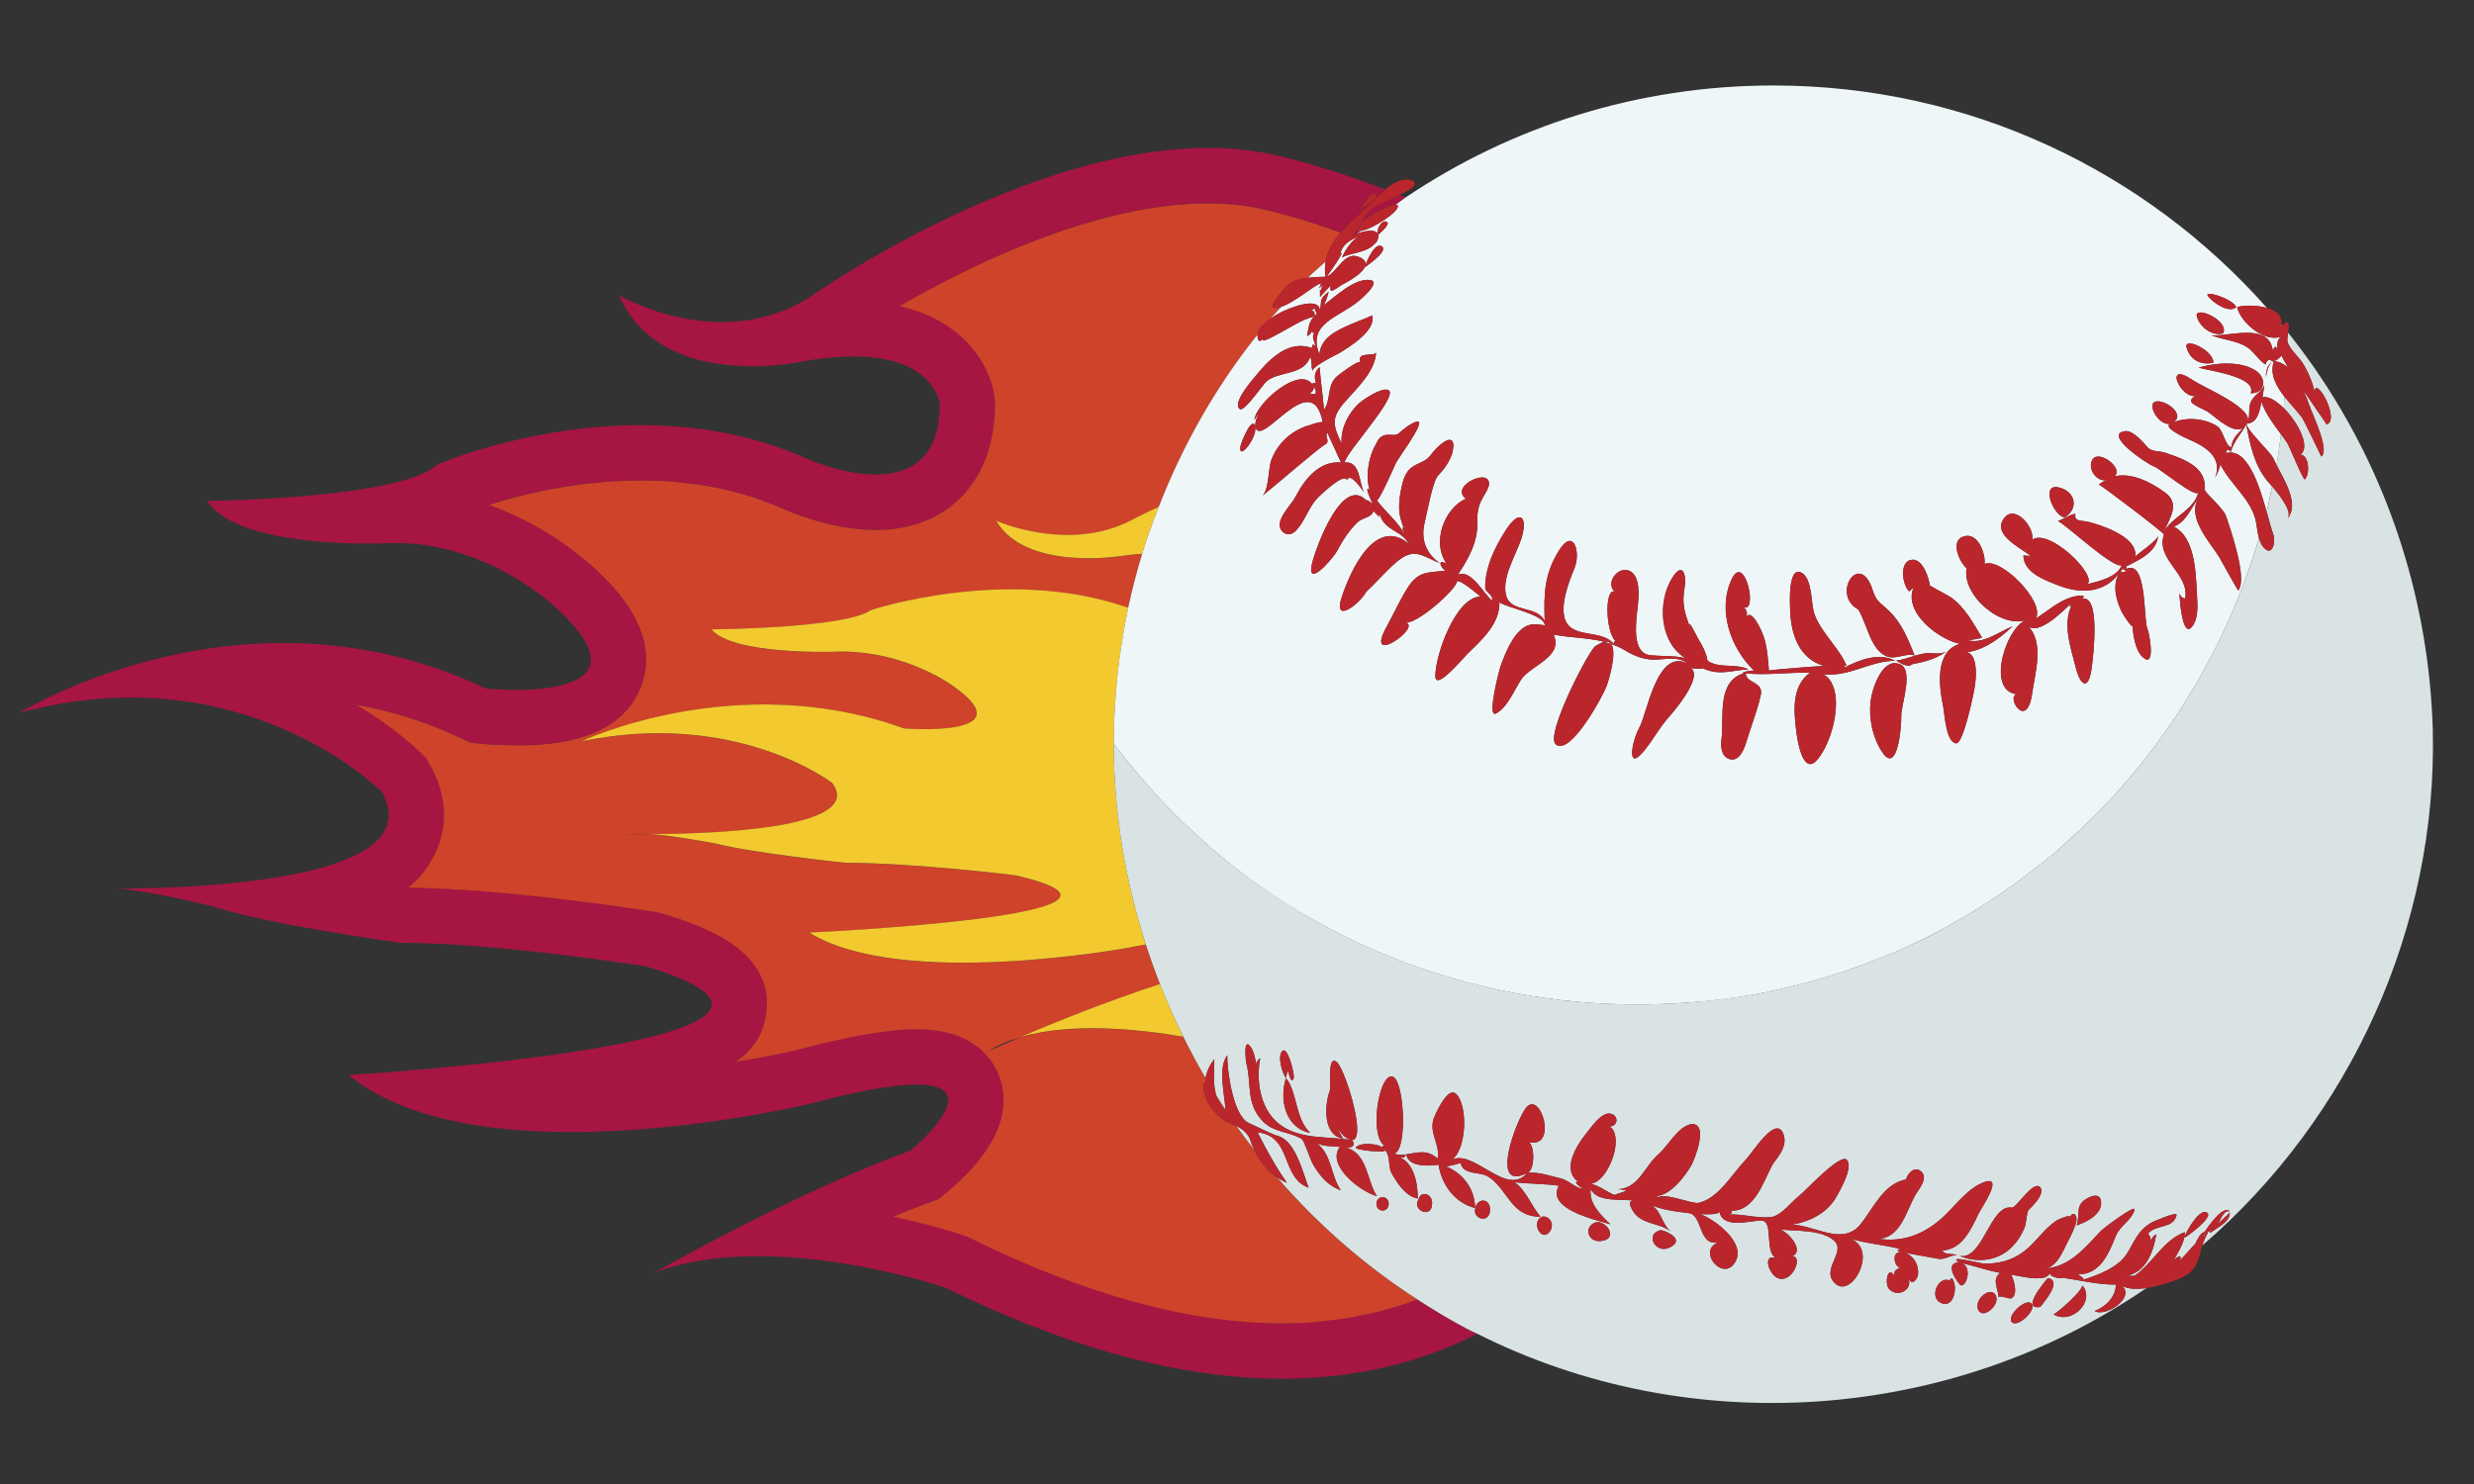 <?xml version="1.0" encoding="utf-8"?>
<!-- Generator: Adobe Illustrator 17.0.0, SVG Export Plug-In . SVG Version: 6.00 Build 0)  -->
<!DOCTYPE svg PUBLIC "-//W3C//DTD SVG 1.1//EN" "http://www.w3.org/Graphics/SVG/1.1/DTD/svg11.dtd">
<svg version="1.1" id="Layer_2" xmlns="http://www.w3.org/2000/svg" xmlns:xlink="http://www.w3.org/1999/xlink" x="0px" y="0px"
	 width="58.334px" height="35px" viewBox="0 0 58.334 35" style="enable-background:new 0 0 58.334 35;" xml:space="preserve">
<rect x="0" y="0" width="58.334" height="35" fill="#333333" stroke="none"/>
<path id="color6" style="fill:#A71543;" d="M34.834,31.461c-3.015,1.515-7.074,1.602-12.533-1.088c0,0-4.13-1.412-6.889-0.35
	c1.377-0.77,3.824-2.068,6.058-2.888c0,0,3.117-2.56-2.338-1.112c0,0-7.771,1.9-10.911-0.669c0,0,12.915-0.779,7.014-2.56
	c0,0-3.452-0.557-5.79-0.557c0,0-3.131-0.429-4.415-0.858c0,0-1.446-0.361-2.234-0.42c2.162-0.011,7.357-0.247,6.204-2.287
	c0,0-3.257-3.289-8.537-1.861c0,0,5.281-3.283,10.99-0.572c0,0,4.14,0.429,1.714-1.854c0,0-1.714-1.713-4.14-1.57
	c0,0-3.426,0.142-4.14-1.001c0,0,4.558-0.044,5.424-0.856c0,0,4.568-1.997,8.707-0.142c0,0,3.141,1.428,3.141-1.284
	c0,0-0.143-1.572-3.283-1c0,0-3.283,0.715-4.282-1.57c0,0,2.427,1.428,4.568,0c0,0,6.281-4.425,10.991-3.284
	c0,0,1.02,0.224,2.51,0.789c-0.07,0.06-0.136,0.122-0.19,0.179c-0.105-0.272-0.364,0.241-0.417,0.32
	c0.137-0.108,0.275-0.215,0.417-0.319c-0.245,0.26-0.593,0.525-0.857,0.831c-0.028-0.01-0.055-0.019-0.082-0.029
	c-0.036-0.012-0.073-0.026-0.108-0.038c-0.086-0.03-0.168-0.057-0.248-0.083c-0.027-0.009-0.055-0.018-0.081-0.027
	C31,5.273,30.913,5.246,30.829,5.22c-0.009-0.003-0.019-0.006-0.028-0.009c-0.093-0.029-0.179-0.055-0.26-0.078
	c0,0-0.001,0-0.002-0.001c-0.408-0.12-0.652-0.176-0.667-0.18l-0.028-0.005c-0.415-0.101-0.872-0.153-1.357-0.153
	c-2.655,0-5.622,1.467-7.278,2.424c1.624,0.365,2.186,1.53,2.246,2.197l0.006,0.058v0.06c0,1.799-1.105,2.963-2.813,2.963
	c-1.056,0-2.059-0.441-2.164-0.49c-1-0.448-2.135-0.676-3.375-0.676c-1.492,0-2.812,0.331-3.578,0.573
	c1.44,0.523,2.378,1.39,2.534,1.541c0.395,0.371,1.554,1.474,1.042,2.768c-0.541,1.364-2.353,1.364-2.947,1.364
	c-0.454,0-0.804-0.036-0.842-0.039l-0.222-0.023l-0.203-0.096c-0.796-0.378-1.628-0.644-2.485-0.796
	c0.943,0.565,1.47,1.088,1.517,1.135l0.123,0.124l0.086,0.151c0.578,1.023,0.28,1.837,0.051,2.232
	c-0.094,0.163-0.236,0.408-0.56,0.67c2.402,0.025,5.676,0.549,5.817,0.571l0.086,0.015l0.083,0.024
	c0.789,0.239,2.638,0.796,2.46,2.316c-0.057,0.483-0.274,0.868-0.727,1.184c0.829-0.137,1.389-0.269,1.469-0.288
	c1.227-0.325,2.143-0.483,2.802-0.483c1.346,0,1.8,0.708,1.952,1.131c0.387,1.081-0.477,2.084-1.27,2.735l-0.171,0.14l-0.207,0.077
	c-0.284,0.104-0.572,0.217-0.861,0.335c0.96,0.207,1.615,0.429,1.665,0.445l0.079,0.028l0.074,0.036
	c2.706,1.333,5.178,2.009,7.349,2.009c0.266,0,0.527-0.011,0.785-0.031c0.087-0.007,0.171-0.021,0.257-0.03
	c0.169-0.018,0.339-0.035,0.504-0.062c0.103-0.017,0.203-0.041,0.304-0.061c0.145-0.029,0.291-0.056,0.433-0.092
	c0.107-0.027,0.212-0.061,0.318-0.092c0.133-0.039,0.266-0.077,0.396-0.122c0.066-0.023,0.131-0.048,0.196-0.072
	c0.385,0.249,0.778,0.487,1.188,0.702C34.681,31.391,34.759,31.423,34.834,31.461z M32.101,5.238
	c0.036-0.041,0.637-0.44,0.811-0.412c0.078-0.054,0.15-0.116,0.229-0.169c-0.05-0.02-0.097-0.038-0.146-0.058
	c-0.262,0.129-0.585,0.265-0.665,0.329C32.239,5.02,32.162,5.124,32.101,5.238z M32.137,5.261c-0.149,0.071-0.143,0.206-0.247,0.304
	c0.023-0.017,0.06-0.035,0.102-0.052c0.03-0.024,0.062-0.045,0.092-0.068c-0.04,0.005-0.073,0.002-0.094-0.013
	C31.973,5.42,32.113,5.272,32.137,5.261z"/>
<path id="color5" style="fill:#CF432A;" d="M33.415,30.648c-0.065,0.024-0.128,0.051-0.193,0.074
	c-0.13,0.045-0.263,0.083-0.396,0.122c-0.106,0.031-0.211,0.065-0.318,0.092c-0.142,0.036-0.288,0.063-0.433,0.092
	c-0.101,0.02-0.201,0.044-0.304,0.061c-0.166,0.027-0.335,0.044-0.504,0.062c-0.086,0.009-0.17,0.023-0.257,0.03
	c-0.258,0.02-0.52,0.031-0.785,0.031c-2.17,0-4.643-0.675-7.349-2.009l-0.074-0.036l-0.079-0.028
	c-0.05-0.017-0.705-0.238-1.665-0.445c0.289-0.118,0.577-0.232,0.861-0.335l0.207-0.077l0.171-0.14
	c0.793-0.651,1.657-1.654,1.27-2.735c-0.151-0.423-0.606-1.131-1.952-1.131c-0.658,0-1.575,0.158-2.802,0.483
	c-0.08,0.019-0.64,0.15-1.469,0.288c0.453-0.316,0.671-0.7,0.727-1.184c0.178-1.52-1.671-2.077-2.46-2.316l-0.083-0.024
	l-0.086-0.015c-0.142-0.023-3.415-0.546-5.817-0.571c0.325-0.263,0.466-0.507,0.56-0.67c0.229-0.395,0.527-1.209-0.051-2.232
	l-0.086-0.151l-0.123-0.124c-0.047-0.047-0.575-0.57-1.517-1.135c0.857,0.151,1.689,0.418,2.485,0.796l0.203,0.096l0.222,0.023
	c0.038,0.004,0.388,0.039,0.842,0.039c0.595,0,2.406,0,2.947-1.364c0.512-1.294-0.647-2.397-1.042-2.768
	c-0.156-0.151-1.094-1.018-2.534-1.541c0.766-0.242,2.086-0.573,3.578-0.573c1.24,0,2.375,0.228,3.375,0.676
	c0.105,0.048,1.107,0.49,2.164,0.49c1.708,0,2.813-1.164,2.813-2.963v-0.06l-0.006-0.058c-0.061-0.668-0.622-1.832-2.246-2.197
	c1.656-0.957,4.623-2.424,7.278-2.424c0.486,0,0.942,0.052,1.357,0.153l0.028,0.005c0.009,0.002,0.121,0.029,0.302,0.077
	c0.101,0.027,0.218,0.059,0.365,0.102c0.001,0,0.001,0,0.001,0c0.081,0.024,0.168,0.05,0.26,0.079
	c0.009,0.003,0.019,0.006,0.028,0.009c0.084,0.026,0.172,0.054,0.265,0.084c0.026,0.008,0.054,0.018,0.081,0.027
	c0.08,0.026,0.162,0.054,0.248,0.083c0.035,0.012,0.072,0.025,0.108,0.038c0.027,0.01,0.055,0.019,0.082,0.029c0,0,0,0,0,0
	c-0.179,0.207-0.314,0.435-0.357,0.69c-0.138,0.128-0.285,0.247-0.418,0.38c-0.184,0.022-0.365,0.068-0.487,0.184
	c-0.041,0.04-0.428,0.476-0.329,0.515c0.05,0.02,0.117,0.009,0.19-0.014c-0.083,0.093-0.171,0.181-0.251,0.276
	c-0.101,0.068-0.194,0.146-0.264,0.242c-0.027,0.037-0.04,0.088-0.044,0.137c-0.971,1.218-1.756,2.586-2.329,4.062
	c-0.42,0.194-0.673,0.329-0.673,0.329c-1.482,0.754-3.161,0-3.161,0c0.691,1.205,2.963,0.83,2.963,0.83
	c0.174-0.024,0.33-0.039,0.478-0.05c-0.126,0.417-0.238,0.84-0.329,1.271c-0.029-0.009-0.05-0.016-0.05-0.016
	c-2.866-0.98-6.026,0.075-6.026,0.075c-0.599,0.429-3.753,0.453-3.753,0.453c0.494,0.604,2.864,0.528,2.864,0.528
	c1.679-0.076,2.865,0.83,2.865,0.83c1.679,1.205-1.185,0.979-1.185,0.979c-3.951-1.432-7.606,0.302-7.606,0.302
	c3.655-0.755,5.909,0.983,5.909,0.983c0.799,1.077-2.801,1.201-4.295,1.207c-0.047-0.004-0.092-0.005-0.132-0.005
	c-0.494,0-0.494,0-0.494,0s0.246,0.006,0.626,0.005c0.545,0.03,1.547,0.222,1.547,0.222c0.889,0.227,3.056,0.454,3.056,0.454
	c1.618,0,4.006,0.294,4.006,0.294c4.084,0.941-4.854,1.352-4.854,1.352c2.173,1.357,7.551,0.352,7.551,0.352
	c0.143-0.029,0.261-0.049,0.387-0.072c0.101,0.315,0.213,0.627,0.334,0.934c-1.269,0.412-2.524,0.921-3.295,1.252
	c-0.278,0.081-0.537,0.192-0.763,0.334c0,0,0.292-0.133,0.763-0.334c1.228-0.361,2.845-0.182,3.845-0.007
	c0.165,0.332,0.34,0.658,0.527,0.978c-0.009,0.062-0.011,0.125-0.001,0.189c-0.023-0.121-0.047-0.102-0.049-0.005
	c-0.006,0.192,0.08,0.386,0.2,0.532c0.148,0.184,0.294,0.288,0.434,0.345c0.043,0.017,0.09,0.037,0.136,0.061
	c0.138,0.196,0.284,0.387,0.431,0.576c0.112,0.238,0.303,0.476,0.52,0.631C31.056,28.866,32.168,29.843,33.415,30.648z
	 M28.679,25.841c0.04,0.13,0.1,0.254,0.219,0.357c0-0.007-0.002-0.017-0.002-0.024C28.822,26.064,28.75,25.953,28.679,25.841z
	 M28.861,26.331c0.038,0.055,0.058,0.071,0.071,0.086C28.887,26.36,28.836,26.298,28.861,26.331z"/>
<path id="color4" style="fill:#F2CA30;" d="M27.351,23.209c0.166,0.423,0.348,0.838,0.55,1.244c-1-0.174-2.617-0.354-3.845,0.007
	C24.827,24.13,26.082,23.621,27.351,23.209z M28.367,19.831c0.026,0.023,0.049,0.05,0.075,0.074c0.022,0.02,0.047,0.036,0.069,0.056
	C28.462,19.918,28.415,19.874,28.367,19.831z M27.017,22.275c-0.488-1.515-0.755-3.108-0.755-4.734
	c0.002-1.101,0.122-2.173,0.341-3.209c-0.029-0.009-0.05-0.016-0.05-0.016c-2.866-0.98-6.026,0.075-6.026,0.075
	c-0.599,0.429-3.753,0.453-3.753,0.453c0.494,0.604,2.864,0.528,2.864,0.528c1.679-0.076,2.865,0.83,2.865,0.83
	c1.679,1.205-1.185,0.979-1.185,0.979c-3.951-1.432-7.606,0.302-7.606,0.302c3.655-0.755,5.909,0.983,5.909,0.983
	c0.799,1.077-2.801,1.201-4.295,1.207c0.545,0.03,1.547,0.222,1.547,0.222c0.889,0.227,3.056,0.454,3.056,0.454
	c1.618,0,4.006,0.294,4.006,0.294c4.084,0.941-4.854,1.352-4.854,1.352c2.173,1.357,7.551,0.352,7.551,0.352
	C26.773,22.318,26.891,22.298,27.017,22.275z M26.453,13.111c0.174-0.024,0.33-0.039,0.478-0.05
	c0.114-0.378,0.251-0.744,0.392-1.109c-0.42,0.194-0.673,0.329-0.673,0.329c-1.482,0.754-3.161,0-3.161,0
	C24.182,13.486,26.453,13.111,26.453,13.111z"/>
<path id="color3" style="fill:#EFF6F8;" d="M49.994,13.5c0.023-0.028,0.042-0.059,0.051-0.094
	C50.01,13.421,50.274,13.479,49.994,13.5z M52.963,10.016c-0.12,0.216-0.298,0.401-0.364,0.645c-0.056-0.08-0.095-0.071-0.114,0.027
	c0.503-0.139,0.781,0.742,0.959,1.383c0.05-0.197,0.087-0.398,0.129-0.598c-0.048-0.056-0.09-0.105-0.113-0.132
	C53.149,10.965,53.056,10.482,52.963,10.016z M53.866,9.356c-0.001,0.015-0.001,0.031-0.002,0.046
	c-0.005,0.075-0.01,0.15-0.016,0.225c-0.177-0.176-0.366-0.295-0.503-0.255c0.016-0.096,0.032-0.191,0.047-0.287
	c-0.069,0.159-0.241,0.23-0.316,0.385c-0.08,0.166-0.002,0.355-0.096,0.517c0.257,0,0.304-0.321,0.343-0.51
	c0.098,0.286,0.283,0.524,0.46,0.765c-0.031,0.243-0.062,0.486-0.104,0.727c-0.029-0.056-0.054-0.108-0.074-0.155
	c-0.062-0.149-0.672-0.709-0.629-0.822c0.237-0.345-0.999-0.84-1.289-1.037c-0.675-0.457-0.275,0.456,0.09,0.382
	c-0.326,0.163,0.126,0.257,0.332,0.41c0.158,0.117,0.587,0.524,0.799,0.327c-0.122,0.139-0.287,0.266-0.291,0.468
	c-0.132,0.019-0.197-0.4-0.331-0.486c-0.295-0.192-0.729-0.228-1.052-0.09c0.322-0.183-0.187-0.558-0.411-0.494
	c-0.226,0.066,0.127,0.648,0.397,0.501c-0.315,0.079,0.326,0.362,0.4,0.393c0.357,0.153,0.804,0.414,0.61,0.898
	c0.055-0.098,0.097-0.201,0.126-0.31c0.228,0.468,0.739,0.828,0.839,1.357c0.022,0.118,0.035,0.255,0.07,0.381
	c-0.645,2.175-1.753,4.193-3.254,5.89c-0.022,0.025-0.045,0.049-0.067,0.074c-0.38,0.424-0.789,0.824-1.216,1.205
	c-0.094,0.083-0.182,0.172-0.278,0.253c-0.142,0.121-0.293,0.233-0.44,0.348c-0.214,0.167-0.429,0.332-0.652,0.488
	c-0.13,0.092-0.262,0.182-0.396,0.27c-0.291,0.191-0.589,0.372-0.894,0.543c-0.079,0.044-0.154,0.093-0.234,0.136
	c-0.388,0.209-0.787,0.4-1.195,0.576c-0.159,0.068-0.321,0.125-0.482,0.187c-0.239,0.094-0.48,0.183-0.724,0.265
	c-0.24,0.079-0.481,0.152-0.724,0.219c-0.145,0.041-0.293,0.077-0.44,0.113c-0.317,0.077-0.634,0.149-0.954,0.205
	c-0.494,0.087-0.992,0.143-1.492,0.181l-0.001,0c-4.043,0.313-8.172-0.954-11.312-3.685c-0.049-0.042-0.096-0.087-0.144-0.13
	c-0.363-0.324-0.713-0.663-1.044-1.019c-0.033-0.035-0.064-0.072-0.096-0.108c-0.339-0.373-0.664-0.759-0.965-1.163
	c0.002-1.101,0.122-2.173,0.341-3.209c0.091-0.431,0.203-0.854,0.329-1.271c0.114-0.378,0.251-0.744,0.392-1.109
	c0.573-1.476,1.358-2.844,2.329-4.062c-0.01,0.121,0.043,0.23,0.14,0.075c-0.127,0.179,0.292-0.063,0.335-0.085
	c0.266-0.134,0.57-0.351,0.861-0.414c-0.134,0.12-0.135,0.302-0.172,0.463c0.064-0.027,0.106-0.073,0.126-0.138
	c-0.014,0.056,0.004,0.071,0.055,0.046c-0.088,0.116,0.006,0.234,0.033,0.348c-0.057-0.083-0.089-0.074-0.098,0.026
	c-0.528-0.206-0.994,0.249-1.297,0.622c-0.086,0.107-0.601,0.68-0.4,0.815c0.103,0.073,0.544-0.58,0.626-0.651
	c0.287-0.249,0.902-0.134,1.034-0.594c0.027,0.097,0.038,0.197,0.032,0.297c0.026-0.082-0.007,0.047,0.034,0.076
	c-0.126-0.088,0.591-0.43,0.614-0.444c0.242-0.15,0.873-0.529,0.781-0.892c0.002,0.005-0.458,0.189-0.506,0.21
	c-0.321,0.141-0.705,0.308-0.74,0.709c-0.287-0.72,0.419-0.858,0.892-1.231c0.054-0.043,0.6-0.49,0.292-0.524
	C31.935,6.562,31.48,7,31.212,7.197c0.054-0.101,0.093-0.207,0.116-0.32c-0.224,0.196-0.158,0.15-0.203,0.465
	c-0.006-0.39-0.78-0.049-0.927,0.027c-0.08,0.041-0.161,0.089-0.238,0.142c0.081-0.095,0.169-0.183,0.251-0.276
	c0.3-0.095,0.739-0.479,0.923-0.553c0.058-0.024-0.12,0.236,0.048,0.034c-0.064,0.3-0.062-0.06-0.058,0.289
	c0.084-0.092,0.167-0.184,0.251-0.276c-0.063,0.263,0.168,0.038,0.261-0.009c0.163-0.084,0.865-0.461,0.415-0.656
	c-0.355-0.154-0.503,0.347-0.771,0.461c0.062-0.083,0.449-0.625,0.326-0.553c0.036-0.179,0.2-0.295,0.361-0.364l0,0
	c0.019-0.008,0.039-0.019,0.058-0.026c-0.015,0.008-0.028,0.022-0.042,0.032l0,0c-0.148,0.104-0.27,0.304-0.344,0.457
	c0.217-0.109,0.572-0.112,0.752-0.301c0,0,0,0,0,0c0.028-0.03,0.064-0.052,0.082-0.093c0.136-0.309-0.263-0.254-0.481-0.164
	c0.03-0.024,0.062-0.045,0.092-0.068c0.277-0.034,0.933-0.472,0.873-0.596c-0.007-0.015-0.025-0.019-0.045-0.022
	c0.078-0.054,0.15-0.116,0.229-0.169c2.478-1.668,5.462-2.642,8.674-2.642c4.634,0,8.789,2.031,11.638,5.247
	c-0.246-0.071-0.555-0.066-0.703-0.02c0.078,0.375,0.694,0.886,1.085,0.673c-0.167,0.066-0.14,0.23-0.136,0.371
	c-0.021-0.137-0.057-0.143-0.109-0.022c-0.093-0.665-1.023-0.324-1.447-0.357c0.297,0.12,0.665,0.123,0.919,0.339
	c0.045,0.038,0.32,0.368,0.362,0.344c0.024-0.106,0.08-0.128,0.17-0.064c-0.143,0.076-0.165,0.238-0.17,0.382
	c0.026-0.119,0.052-0.339,0.191-0.388C53.514,8.827,53.668,9.105,53.866,9.356z M48.677,12.203c0.333-0.184,0.283-0.617-0.143-0.709
	C48.113,11.404,48.413,12.158,48.677,12.203z M43.803,14.367c0.047,0.004,0.271,0.613,0.307,0.688
	c0.08,0.163,0.185,0.34,0.358,0.417c0.226,0.102,0.447-0.077,0.677-0.014c0.001,0.001,0.001,0.003,0.002,0.004
	c0.024,0.004,0.017,0.001-0.002-0.004c-0.155-0.38-0.297-0.753-0.598-1.043c-0.245-0.236-0.301-0.216-0.394-0.505
	C43.849,12.975,43.177,14.014,43.803,14.367z M32.501,5.533c0.036-0.036,0.267-0.226,0.211-0.287
	C32.62,5.142,32.424,5.401,32.501,5.533z M32.61,5.856L32.61,5.856c-0.003-0.009-0.001-0.019-0.008-0.026
	c-0.037-0.043-0.078-0.044-0.119-0.025c0,0-0.001,0-0.001,0c-0.141,0.068-0.283,0.419-0.299,0.499
	C32.247,6.251,32.645,5.984,32.61,5.856z M30.942,8.807C30.945,8.839,30.945,8.829,30.942,8.807L30.942,8.807z M30.544,12.528
	c0.237-0.232,0.304-0.572,0.548-0.808c0.057-0.055,0.615-0.594,0.67-0.393c0.065-0.214,0.362,0.232,0.4,0.283
	c-0.123-0.224-0.08-0.739-0.455-0.702c0.001-0.058,0.095-0.199,0.224-0.374c0.358-0.484,1-1.245,0.804-1.334
	c-0.147-0.067-0.532,0.187-0.647,0.277c-0.269,0.213-0.499,0.642-0.45,0.994c-0.205-0.423-0.261-0.609,0.06-0.979
	c0.275-0.315,0.74-0.738,0.747-1.189c0,0.128-0.475-0.039-0.37,0.25c-0.023-0.088-0.5,0.281-0.543,0.317
	c-0.257,0.213-0.14,0.553-0.314,0.797c-0.027-0.336-0.08-0.67-0.102-1.007c-0.137,0.106-0.136,0.273-0.068,0.417
	c-0.038-0.088-0.121-0.038-0.099-0.005c-0.31-0.462-1.348,0.459-1.372,0.832c0.039-0.067,0.086-0.128,0.14-0.184
	c-0.083,0.101-0.123,0.216-0.122,0.346c-0.063-0.288-0.329,0.367-0.343,0.445c-0.075,0.395,0.39-0.173,0.344-0.437
	c0.157,0.522,1.327-1.456,1.592-0.12c-0.14-0.009-0.481,0.15-0.33,0.077c-0.418,0.127-0.764,0.45-0.898,0.867
	c-0.005,0.016-0.008,0.045-0.012,0.065c-0.043,0.211-0.048,0.639-0.196,0.736c0.108-0.072,0.792-0.661,1.2-0.994
	c0.176-0.144,0.307-0.244,0.31-0.227c0.103-0.096-0.037-0.173,0.037-0.274c0.054,0.136,0.121,0.266,0.182,0.399
	c0.047,0.102,0.088,0.206,0.139,0.305c-0.501-0.046-0.849,0.381-1.056,0.777c-0.11,0.211-0.304,0.377-0.378,0.606
	C30.113,12.52,30.36,12.708,30.544,12.528z M32.215,13.955c0.252-0.229,0.467-0.495,0.729-0.713c0.407-0.336,0.587-0.132,1,0.039
	c-0.329-0.24-0.448-0.567-0.351-0.96c0.053-0.217,0.19-0.981,0.316-1.107c0.161-0.159,0.347-0.428,0.356-0.666
	c0-0.012,0.006-0.025,0.006-0.037c-0.01-0.225-0.183-0.133-0.329-0.005c-0.088,0.077-0.166,0.167-0.194,0.209
	c-0.109,0.168-0.294,0.193-0.449,0.299c-0.183,0.125-0.233,0.373-0.272,0.575c-0.043,0.228-0.061,0.478,0.015,0.701
	c0.145,0.418-0.073-0.078,0.078,0.314c-0.167-0.312-0.451-0.526-0.657-0.806c0.035,0.057,0.41-0.781,0.445-0.866
	c0.02-0.05,0.171-0.262,0.311-0.478c0.184-0.283,0.347-0.571,0.164-0.504c-0.15,0.054-0.284,0.17-0.404,0.271
	c-0.114,0.096-0.31-0.049-0.462,0.127c-0.03,0.034-0.05,0.086-0.075,0.129c-0.183,0.311-0.256,0.806-0.134,1.114
	c-0.014-0.022-0.029-0.044-0.043-0.066c-0.11-0.038,0.19,0.523,0.09,0.35c0.012,0.011-0.196-0.156-0.108-0.039
	c-0.574-0.682-1.201,1.032-1.303,1.422c-0.172,0.658,0.462-0.049,0.58-0.261c0.135-0.246,0.279-0.483,0.484-0.678
	c0.124-0.119,0.347-0.11,0.373-0.272c0.082,0.089,0.087,0.094,0.152,0.152c-0.027-0.032-0.025-0.053,0.003-0.063
	c0.036,0.155,0.161,0.271,0.292,0.352c0.228,0.141,0.26,0.151,0.418,0.357c-0.779-0.677-1.368,0.51-1.609,1.235
	C31.417,14.743,32.067,14.238,32.215,13.955z M39.869,15.756c0.125,0.028,0.25,0.026,0.373-0.006
	c-0.188,0.016,0.129,0.087,0.147,0.09c0.28,0.056,0.558-0.045,0.839-0.05c-0.297-0.151-0.679-0.013-0.964-0.203
	c-0.032-0.192-0.127-0.366-0.228-0.53c-0.028-0.046-0.281-0.582-0.165-0.198c-0.028-0.076-0.05-0.139-0.072-0.203
	c-0.095-0.272-0.136-0.46-0.078-0.794c0.049-0.281-0.033-0.636-0.287-0.237c-0.357,0.559-0.311,1.526,0.309,1.9
	c-0.272-0.069-0.572-0.038-0.849-0.074c-0.4-0.051-0.323-0.724-0.294-1.002c0.026-0.251,0.131-0.881-0.205-0.994
	c-0.259-0.088-0.546,0.305-0.319,0.501c-0.253-0.105-0.221,1.046,0.055,1.194c-0.071-0.04-0.093-0.023-0.068,0.052
	c-0.226-0.291-0.664-0.202-0.962-0.36c-0.472-0.25-0.108-1.11,0.028-1.453c0.145-0.361-0.022-0.941-0.354-0.426
	c-0.363,0.56-0.375,1.052-0.351,1.688c-0.17-0.373-0.782-0.191-0.904-0.586c-0.128-0.413,0.215-0.955,0.343-1.334
	c0.181-0.535-0.019-0.754-0.357-0.225c-0.19,0.297-0.357,0.614-0.439,0.959c-0.033,0.136-0.049,0.274-0.046,0.414
	c0.024,0.101,0.197,0.162,0.161,0.285c-0.19-0.143-0.495-0.757-0.81-0.606c0.249-0.372,0.477-0.77,0.462-1.231
	c-0.008-0.281,0.033-0.436,0.178-0.673c0.049-0.08,0.128-0.211,0.087-0.311c-0.102-0.255-0.899,0.15-0.534,0.419
	c-0.521,0.235-0.804,1.032-0.465,1.518c-0.036-0.008-0.071-0.017-0.107-0.026c-0.089,0.034,0.056,0.193,0.084,0.208
	c-0.399,0.041-0.634,0.006-0.879,0.389c-0.19,0.296-0.337,0.631-0.508,0.939c-0.547,0.997,0.922-0.07,0.417-0.107
	c0.276,0.076,1.209-0.767,1.245-0.959c0.022-0.115,0.556,0.347,0.551,0.344c-0.587,0.027-1.063,1.388-1.059,1.879
	c0.002,0.364,0.669-0.442,0.755-0.525c0.332-0.324,0.769-0.709,0.755-1.217c0.178,0.129,1.067,0.289,1.071,0.544
	c-0.048-0.013-0.4-0.041-0.216-0.021c-0.447-0.047-0.71,0.66-0.826,0.979c-0.03,0.084-0.331,1.228-0.113,1.122
	c0.269-0.132,0.439-0.563,0.597-0.802c0.219-0.332,1.008-0.535,0.765-1.059c0.399,0.075,0.811,0.071,1.198,0.17
	c-0.055,0.012-0.119,0.04-0.201,0.094c-0.093-0.029-1.224,2.109-0.943,2.327c0.343,0.269,1.109-1.149,1.191-1.371
	c0.056-0.152,0.255-0.804,0.112-0.998c0.108,0.038,0.215,0.078,0.317,0.143c0.23,0.146,0.482,0.238,0.758,0.224
	c0.235-0.012,0.529-0.077,0.727,0.093c-0.721-0.374-0.957,1.19-1.134,1.503c-0.188,0.334-0.324,1.114,0.143,0.511
	c0.2-0.258,0.316-0.481,0.518-0.716C39.457,16.797,40.169,15.966,39.869,15.756z M42.981,15.901
	c0.095,0.013,0.187,0.011,0.276,0.004c0.494-0.038,0.921-0.321,1.432-0.321c-0.386-0.204-0.845-0.02-1.2,0.16
	c0.025-0.072-0.043-0.038,0.05-0.044c-0.049-0.123-0.124-0.243-0.208-0.363c-0.22-0.315-0.506-0.624-0.574-0.951
	c-0.049-0.226-0.041-0.73-0.262-0.869c-0.348-0.219-0.288,0.77-0.285,0.864c0.014,0.549,0.197,1.16,0.81,1.328
	c-0.096-0.004-0.714,0.044-1.065,0.077c-0.143,0.014-0.246,0.025-0.245,0.029c-0.03-0.322-0.04-0.639-0.178-0.938
	c-0.035-0.076-0.244-0.531-0.361-0.317c0.042-0.102,0.018-0.184-0.073-0.248c0.37,0.205,0.044-1.316-0.269-0.645
	c-0.341,0.731-0.015,1.635,0.536,2.155c-0.064-0.027-0.37,0.045-0.244,0.056c-0.638,0.184-0.477,1.024-0.524,1.5
	c-0.003,0.038-0.083,0.441,0.177,0.523c0.244,0.078,0.357-0.252,0.409-0.425c0.109-0.361,0.254-0.719,0.334-1.087
	c0.068-0.318-0.353-0.271-0.353-0.508c0.258,0.026,0.517,0.017,0.775,0.005c0.245-0.012,0.49-0.027,0.736-0.02
	c-0.448,0.331-0.376,0.933-0.317,1.414c0.019,0.153,0.14,0.982,0.461,0.67c0.041-0.04,0.082-0.097,0.121-0.157
	c0.268-0.404,0.462-1.187,0.276-1.623C43.168,16.052,43.097,15.951,42.981,15.901z M44.759,15.653
	c-0.392-0.118-0.627,0.622-0.655,0.904c-0.039,0.402,0.048,0.834,0.272,1.176c0.373,0.57,0.461-0.636,0.453-0.834
	C44.818,16.628,45.161,15.741,44.759,15.653z M45.076,15.669c0.307-0.06,0.631-0.136,0.87-0.352
	c-0.138,0.156-0.386,0.066-0.562,0.094c-0.229,0.034-0.44,0.141-0.672,0.169c0.039,0.03,0.129,0.084,0.214,0.109
	C44.987,15.706,45.045,15.71,45.076,15.669z M46.224,15.391c0.472,0.008,0.905-0.309,1.23-0.62c-0.307,0.125-0.71,0.436-1.061,0.326
	c0.116-0.006,0.23-0.025,0.342-0.057c-0.206-0.339-0.398-0.707-0.726-0.946c-0.052-0.039-0.51-0.275-0.509-0.292
	c-0.02-0.185-0.165-0.614-0.408-0.601c-0.324,0.018-0.239,0.601-0.075,0.747c0.034-0.031,0.071-0.063,0.105-0.095
	c-0.256,0.587,0.595,1.233,1.089,1.332c-0.595,0.176-0.492,0.995-0.395,1.47c0.036,0.173,0.064,0.859,0.31,0.877
	c0.165,0.011,0.406-1.145,0.433-1.316C46.601,15.975,46.665,15.263,46.224,15.391z M49.083,14.128
	c0.163-0.134-0.15-0.067-0.205-0.052c-0.334,0.09-0.593,0.333-0.877,0.513c0.23-0.387-0.826-1.457-1.207-1.286
	c0.024-0.266-0.169-0.782-0.52-0.641c-0.293,0.118-0.064,0.606,0.096,0.74c-0.117,0.642,0.85,1.473,1.465,1.201
	c-0.515,0.092-1.035,1.703-0.273,1.772c-0.283,0.027,0.224,0.88,0.352-0.013c0.067-0.471,0.31-1.268-0.135-1.624
	c0.258,0.297,0.861-0.324,1.036-0.489c-0.026,0.071-0.013,0.075,0.039,0.012c-0.23,0.45-0.031,1.003,0.082,1.456
	c0.121,0.492,0.317,0.571,0.385,0.022C49.349,15.525,49.542,13.99,49.083,14.128z M50.883,12.648
	c-0.07,0.143-0.47,0.402-0.534,0.478c0.033-0.321-0.336-0.525-0.581-0.636c-0.16-0.072-0.328-0.129-0.497-0.175
	c-0.197-0.053-0.37,0.002-0.336-0.197c-0.15,0.023-0.27,0.121-0.411,0.17c0.228,0.115,1.317,1.143,1.506,1.04
	c-0.11,0.288-0.551,0.385-0.814,0.449c0.249-0.203-0.904-1.338-1.303-1.046c0.074-0.277-0.391-0.838-0.647-0.525
	c-0.325,0.4,0.383,0.708,0.613,0.907c-0.057-0.005-0.112-0.009-0.169-0.014c0,0.409,0.518,0.587,0.827,0.708
	c0.511,0.199,1.076,0.19,1.428-0.286c-0.168,0.283-0.066,0.657,0.073,0.929c0.029,0.056,0.267,0.423,0.24,0.286
	c0.018,0.227,0.064,0.587,0.235,0.753c0.326,0.314,0.168-0.562,0.121-0.66c-0.1-0.211,0.002-1.681-0.52-1.402
	c0.049-0.064,0.036-0.076-0.039-0.039C50.385,13.229,50.843,13.047,50.883,12.648z M50.635,10.546
	c-0.1-0.118-0.347-0.402-0.526-0.378c-0.54,0.073,0.546,0.792,0.678,0.832c0.134,0.04,1,0.773,1.049,0.607
	c-0.102,0.429-0.61,0.57-0.813,0.933c0.137-0.328,0.398-0.66,0.015-0.933c-0.323-0.23-0.772-0.472-1.183-0.372
	c0.23-0.184-0.351-0.628-0.508-0.408c-0.156,0.217,0.112,0.592,0.368,0.479c-0.081,0.028-0.156,0.068-0.225,0.119
	c0.116,0.063,1.558,1.156,1.534,1.181c-0.203,0.595,0.612,0.93,0.5,1.51c-0.074-0.013-0.119-0.057-0.134-0.131
	c-0.002,0.079,0.058,1.055,0.283,0.81c0.142-0.154,0.149-0.438,0.136-0.633c-0.033-0.514-0.007-1.466-0.554-1.743
	c0.288-0.104,0.399-0.425,0.568-0.65c-0.246,0.457,0.282,1.013,0.504,1.37c0.045,0.073,0.439,0.8,0.451,0.787
	c0.222-0.285-0.192-1.459-0.29-1.755c-0.063-0.186-0.508-0.554-0.501-0.625c0.042-0.525-0.461-0.711-0.931-0.868
	C50.882,10.622,50.737,10.664,50.635,10.546z M52.057,6.975c0.127,0.178,0.516,0.424,0.671,0.266
	C52.628,7.035,51.961,6.839,52.057,6.975z M51.799,7.462c0.066,0.25,0.37,0.483,0.625,0.397C52.553,7.54,51.729,7.202,51.799,7.462z
	 M52.189,8.555c0.008-0.296-0.697-0.613-0.633-0.365C51.64,8.508,51.922,8.618,52.189,8.555z M53.201,8.751
	c-0.353-0.248-0.97-0.197-1.361-0.081c0.212,0.069,1.393,0.213,1.227,0.604C53.413,9.281,53.453,8.928,53.201,8.751z M52.477,10.753
	C52.501,10.659,52.477,10.708,52.477,10.753L52.477,10.753z M54.596,8.716c0.001,0.001,0.002,0.002,0.003,0.004
	c-0.04-0.058-0.077-0.119-0.119-0.177C54.521,8.599,54.557,8.659,54.596,8.716z M54.759,8.96c0.001,0.001,0.001,0.002,0.002,0.003
	c0.085,0.128,0.174,0.252,0.255,0.382C54.935,9.214,54.845,9.089,54.759,8.96z M53.95,7.846c0,0,0.001,0.001,0.001,0.001
	c0.129,0.161,0.253,0.327,0.376,0.494c-0.123-0.167-0.247-0.334-0.377-0.496L53.95,7.846z M53.789,7.651
	c-0.002,0.015,0.003,0.027-0.002,0.043c0.009-0.009,0.014-0.011,0.023-0.019C53.803,7.667,53.796,7.659,53.789,7.651z M53.624,8.516
	c0.105,0.011,0.196,0.055,0.278,0.115c0-0.016,0-0.032,0-0.048c-0.057-0.094-0.1-0.172-0.104-0.2
	C53.752,8.443,53.693,8.487,53.624,8.516z M31.256,6.171c-0.138,0.128-0.285,0.247-0.418,0.38c0.146-0.017,0.294-0.021,0.417-0.024
	C31.231,6.401,31.237,6.284,31.256,6.171z M31.007,7.45C31.077,7.382,31.114,7.326,31.007,7.45L31.007,7.45z M31.106,6.588
	C31.088,6.588,31.178,6.603,31.106,6.588L31.106,6.588z M30.884,9.275c0.152,0.057,0.183,0.002,0.095-0.165
	C30.982,9.185,30.95,9.24,30.884,9.275z M30.838,7.324c0.11-0.026,0.179,0.017,0.157,0.137c0.137-0.137-0.058-0.088,0.034-0.21
	C30.975,7.3,30.911,7.325,30.838,7.324z M36.518,14.616c-0.002-0.004-0.005-0.007-0.007-0.011
	C36.48,14.599,36.491,14.605,36.518,14.616z M37.992,15.193c-0.033-0.046-0.082-0.07-0.16-0.052
	C37.886,15.155,37.939,15.174,37.992,15.193z M41.389,15.72C41.416,15.719,41.319,15.71,41.389,15.72L41.389,15.72z M31.947,13.489
	C31.959,13.438,31.928,13.506,31.947,13.489L31.947,13.489z"/>
<path id="color2" style="fill:#D9E3E4;" d="M51.945,29.179c0.028-0.022,0.017-0.008,0.008,0.004
	C51.95,29.181,51.948,29.18,51.945,29.179z M53.95,8.663c-0.017-0.028-0.031-0.051-0.046-0.075
	c-0.001-0.001-0.002-0.003-0.003-0.004c0,0.016,0,0.032,0,0.048l0.001,0C53.918,8.643,53.936,8.65,53.95,8.663z M49.958,30.307
	C50.081,30.339,49.983,30.313,49.958,30.307L49.958,30.307z M57.362,17.191c0.117,4.653-1.926,9.164-5.432,12.182
	c0.03-0.096,0.067-0.195,0.129-0.296c-0.161-0.086-0.246,0.168-0.297,0.256c-0.144,0.145-0.264,0.313-0.421,0.445
	c0.046-0.043,0.099-0.1,0.063-0.151c-0.071,0.02-0.125,0.06-0.162,0.122c0.109-0.221,0.273-0.43,0.273-0.689
	c-0.508,0.186-0.757,0.734-1.176,1.023c-0.028,0.021-0.153-0.003-0.195,0.005c0.458-0.077,0.636-0.578,0.698-0.979
	c-0.064,0.036-0.107,0.088-0.13,0.157c0.008-0.024-0.04-0.222-0.085-0.136c0.153-0.269,0.618-0.126,0.693-0.471
	c0.022-0.099-0.565,0.159-0.599,0.18c-0.316,0.193-0.379,0.417-0.559,0.711c-0.209,0.345-0.7,0.528-1.067,0.64
	c0.096-0.039-0.083-0.102-0.09-0.136c0.522,0.006,0.721-0.502,0.886-0.911c0.091-0.228,0.373-0.365,0.439-0.611
	c0.039-0.143-0.726,0.427-0.8,0.505c-0.357,0.38-0.725,0.836-1.286,0.877c0.266-0.06,0.391-0.393,0.501-0.609
	c0.081-0.159,0.169-0.317,0.211-0.493c0.029-0.127-0.062-0.286-0.158-0.093c0.061-0.102-0.267,0.041-0.305,0.065
	c-0.299,0.198-0.489,0.515-0.771,0.731c-0.272,0.208-0.595,0.294-0.934,0.287c-0.107-0.002-0.896-0.219-0.598-0.026
	c-0.333,0-0.096,0.392,0.023,0.521c0.125,0.134,0.348-0.47-0.017-0.518c0.324,0.064,0.618,0.178,0.963,0.241
	c-0.207,0.172-0.034,0.371-0.038,0.581c0.001-0.068,0.248,0.039,0.297,0.02c0.18-0.065,0.063-0.459-0.003-0.56
	c0.163,0.022,0.869,0.216,0.916-0.052c-0.012,0.149,0.377,0.148,0.265,0.123c0.43,0.055,0.862,0.171,1.294,0.165
	c-0.005,0.3-0.24,0.518-0.5,0.625c0.274,0.152,0.974-0.339,0.635-0.6c0.16,0.089,0.372,0.088,0.587,0.056
	c-4.62,3.17-10.763,3.601-15.779,1.08c-0.075-0.038-0.152-0.069-0.227-0.109c-0.41-0.215-0.803-0.453-1.188-0.702
	c-0.001-0.001-0.002-0.001-0.003-0.002c-1.247-0.805-2.359-1.782-3.315-2.889c0.079,0.056,0.16,0.106,0.241,0.134
	c-0.26-0.372-0.48-0.77-0.684-1.176c0.009,0.005,0.008,0.001-0.006-0.011c0.827,0.093,0.539,1.065,1.206,1.308
	c-0.132-0.337-0.303-1.084-0.705-1.213c-0.228-0.071-0.481-0.215-0.705-0.312c-0.374-0.164-0.517-1.26-0.51-1.599
	c-0.229,0.312-0.059,0.918-0.042,1.284c-0.073-0.11-0.146-0.221-0.216-0.333c-0.083-0.269-0.049-0.575-0.046-0.862
	c-0.101,0.132-0.182,0.287-0.206,0.452c-0.188-0.319-0.363-0.646-0.527-0.978c-0.202-0.406-0.383-0.822-0.55-1.244
	c-0.121-0.308-0.232-0.619-0.334-0.934c-0.488-1.515-0.755-3.108-0.755-4.734c0.301,0.404,0.626,0.79,0.965,1.163
	c0.032,0.036,0.063,0.073,0.096,0.108c0.331,0.357,0.681,0.695,1.044,1.019c0.026,0.023,0.049,0.05,0.075,0.074
	c0.022,0.02,0.047,0.036,0.069,0.056c0.378,0.329,0.773,0.635,1.178,0.921c0.061,0.044,0.127,0.082,0.189,0.125
	c0.373,0.255,0.753,0.499,1.145,0.718c0.011,0.006,0.022,0.012,0.033,0.018c2.671,1.486,5.743,2.137,8.768,1.903l0.001,0
	c0.17-0.013,0.339-0.032,0.509-0.049c0.249-0.029,0.499-0.057,0.744-0.097c0.079-0.012,0.159-0.021,0.239-0.035
	c0.32-0.056,0.638-0.128,0.954-0.205c0.147-0.036,0.294-0.073,0.44-0.113c0.244-0.068,0.485-0.139,0.724-0.219
	c0.244-0.08,0.484-0.172,0.724-0.265c0.161-0.063,0.324-0.119,0.482-0.187c0.383-0.164,0.762-0.342,1.134-0.54
	c0.021-0.011,0.04-0.024,0.061-0.035c0.08-0.043,0.155-0.092,0.234-0.136c0.305-0.172,0.603-0.352,0.894-0.543
	c0.134-0.088,0.265-0.178,0.396-0.27c0.223-0.157,0.439-0.32,0.652-0.488c0.148-0.115,0.297-0.228,0.44-0.348
	c0.096-0.081,0.185-0.169,0.278-0.253c0.428-0.379,0.832-0.781,1.216-1.205c0.022-0.025,0.045-0.049,0.067-0.074
	c1.5-1.697,2.608-3.715,3.254-5.89c0.004,0.015,0.008,0.031,0.013,0.046c0.02,0.057,0.045,0.111,0.082,0.157
	c0.22,0.272,0.306-0.126,0.241-0.293c-0.042-0.109-0.092-0.301-0.153-0.523c-0.001-0.003-0.002-0.007-0.003-0.01
	c0.05-0.197,0.087-0.398,0.129-0.598c0.008,0.009,0.015,0.017,0.023,0.027c0.189,0.225,0.464,0.589,0.338,0.737
	c0.285-0.338-0.06-0.887-0.255-1.265c-0.001-0.001-0.001-0.002-0.002-0.003c0.042-0.241,0.073-0.484,0.104-0.727
	c0.003,0.003,0.005,0.007,0.007,0.01c0.049,0.066,0.098,0.133,0.143,0.201c0.046,0.068,0.376,0.886,0.412,0.855
	c0.123-0.106,0.107-0.583-0.107-0.582c0.249-0.171-0.043-0.75-0.386-1.095c-0.002-0.002-0.003-0.003-0.005-0.004
	c0.006-0.075,0.011-0.15,0.016-0.225c0.001-0.015,0.002-0.03,0.003-0.045c0.136,0.173,0.293,0.334,0.404,0.483
	c0.069,0.093,0.461,0.929,0.463,0.928c0.199-0.133-0.176-0.93-0.238-1.092c-0.05-0.132-0.109-0.298-0.182-0.464
	c0.274,0.403,0.553,0.799,0.544,0.801c0.33-0.101-0.245-1.145-0.283-0.783c-0.058-0.238-0.152-0.464-0.283-0.671
	c-0.092-0.146-0.329-0.343-0.356-0.512C53.928,8,53.938,7.923,53.95,7.846c0,0,0.001,0.001,0.001,0.001
	c0.226,0.283,0.441,0.573,0.646,0.869c0.001,0.001,0.002,0.002,0.003,0.004c0.055,0.079,0.107,0.16,0.161,0.24
	c0.001,0.001,0.001,0.002,0.002,0.003C56.377,11.4,57.271,14.252,57.362,17.191z M48.42,31.001c0.436,0.251,0.989-0.313,0.681-0.684
	C49.082,30.467,48.519,30.957,48.42,31.001z M48.109,30.823c0.133-0.171,0.514-0.625,0.175-0.678
	C48.189,30.254,47.645,30.908,48.109,30.823z M47.437,31.182c0.137,0.144,0.601-0.294,0.461-0.437
	C47.765,30.605,47.305,31.039,47.437,31.182z M46.939,30.892c0.285-0.242,0.079-0.593-0.203-0.323
	C46.509,30.784,46.659,31.13,46.939,30.892z M30.471,25.186c-0.05-0.211-0.146-0.47-0.229-0.403
	c-0.068,0.056-0.07,0.189-0.044,0.322c0.026,0.134,0.08,0.267,0.123,0.322c-0.161,0.501-0.018,1.178,0.574,1.293
	c-0.362-0.332-0.297-0.952-0.574-1.293c0.005-0.07,0.028-0.132,0.068-0.188c-0.027,0.074,0.07,0.356,0.115,0.186
	C30.513,25.396,30.498,25.297,30.471,25.186z M30.149,26.785c-0.019-0.039-0.014-0.029-0.004,0
	C30.146,26.785,30.146,26.785,30.149,26.785z M31.594,27.049c-0.336,0.439,0.509,1.072,0.871,1.16
	c-0.247-0.379-0.213-1.003-0.734-1.147c0.104,0.026,0.277-0.048,0.139-0.174c0.264,0.019,0.078-0.835-0.126-1.39
	c-0.081-0.221-0.164-0.398-0.224-0.449c-0.143-0.121-0.162,0.132-0.161,0.363c0,0.146,0.007,0.283-0.004,0.314
	c-0.128,0.33-0.165,1.062,0.316,1.125c-0.052-0.074-0.094-0.153-0.127-0.238c0.074,0.12,0.178,0.242,0.323,0.274
	c-0.542-0.091-1.165-0.008-1.644-0.332c-0.503-0.339-0.616-1.043-0.509-1.6c-0.085,0.064-0.109,0.146-0.068,0.244
	c-0.021-0.088-0.039-0.192-0.066-0.292c-0.024-0.089-0.055-0.176-0.109-0.239c-0.09-0.104-0.108,0.026-0.106,0.163
	c0.002,0.105,0.015,0.214,0.018,0.227c0.135,0.493-0.014,0.939,0.368,1.362c0.269,0.298,0.618,0.25,0.94,0.441
	c0.058,0.034,0.201,0.477,0.257,0.578c0.152,0.273,0.359,0.529,0.667,0.632c-0.245-0.348-0.208-0.864-0.587-1.12
	C31.203,27.046,31.405,27.03,31.594,27.049z M32.6,28.237c-0.192,0-0.193,0.313,0,0.313C32.792,28.55,32.792,28.237,32.6,28.237z
	 M33.43,28.269c0-0.357-0.088-0.879-0.489-0.999c0.063,0.017,0.188,0.074,0.206-0.042c-0.099,0.02-0.197,0.012-0.291-0.024
	c0.254,0.012,0.277-0.992,0.147-1.508c-0.036-0.143-0.082-0.256-0.141-0.29c-0.107-0.063-0.201,0.054-0.274,0.24
	c-0.164,0.419-0.205,1.227,0.069,1.382c-0.061-0.011-0.074,0.008-0.035,0.056c-0.105-0.117-0.536-0.149-0.65-0.025
	c-0.061,0.066,0.73,0.142,0.685,0.067c0.14,0.149,0.062,0.383,0.16,0.552C32.954,27.916,33.138,28.209,33.43,28.269z M33.768,28.378
	c0-0.236-0.272-0.299-0.319-0.091C33.273,28.534,33.768,28.771,33.768,28.378z M36.472,28.709c-0.044-0.02-0.093-0.026-0.142,0.003
	c-0.075,0.048-0.095,0.128-0.086,0.205c0,0.002,0,0.004,0,0.007c0.022,0.151,0.166,0.286,0.291,0.13
	c0.11-0.136,0.044-0.294-0.061-0.344C36.474,28.71,36.473,28.709,36.472,28.709z M35.133,28.529c0-0.282-0.306-0.275-0.348-0.028
	C34.711,28.749,35.133,28.875,35.133,28.529z M37.959,29.058c-0.024-0.1-0.124-0.205-0.267-0.237
	c-0.333,0.024-0.313,0.452,0.02,0.452c0.02,0,0.032-0.005,0.049-0.006C37.927,29.249,37.983,29.158,37.959,29.058z M39.167,29.011
	c-0.401,0.08-0.133,0.577,0.198,0.413C39.734,29.244,39.337,29.055,39.167,29.011z M46.022,30.235
	c-0.275-0.22-0.556,0.333-0.275,0.485c0.324,0.175,0.43-0.379,0.281-0.571C45.963,30.171,45.96,30.198,46.022,30.235z
	 M45.805,29.493c0.455-0.028,0.672-0.497,0.841-0.856c0.07-0.15,0.621-0.93,0.137-0.756c-0.401,0.144-0.691,0.58-1.003,0.855
	c-0.433,0.382-0.924,0.572-1.506,0.477c0.53,0.007,0.678-0.657,0.885-1.024c0.07-0.125,0.292-0.373,0.169-0.527
	c-0.212-0.263-0.437,0.185-0.367,0.15c-0.55,0.097-0.777,0.672-1.091,1.061c-0.42,0.521-1.079,0.024-1.612,0.01
	c0.44-0.08,0.842-0.281,1.062-0.691c0.083-0.157,0.383-0.671,0.224-0.839c-0.153-0.162-0.987,0.748-1.112,0.842
	c-0.197,0.146-0.429,0.487-0.689,0.511c-0.335,0.03-0.663-0.082-0.999-0.061c0.157-0.036,0.097-0.09-0.015-0.099
	c0.622,0.094,0.83-0.641,1.058-1.065c0.042-0.103,0.4-0.414,0.257-0.752c-0.18-0.427-0.72,0.454-0.873,0.612
	c-0.315,0.324-0.645,0.922-1.118,1.028c-0.16,0.035-0.807-0.256-0.984-0.121c0.015-0.027,0.018-0.048-0.035-0.035
	c0.355-0.02,0.672-0.443,0.838-0.716c0.081-0.133,0.451-1.065-0.026-0.98c-0.008,0.001-0.015,0.01-0.022,0.012
	c-0.27,0.071-0.515,0.519-0.721,0.695c-0.335,0.289-0.456,0.806-0.973,0.826c0.074-0.005,0.146,0.006,0.215,0.03
	c0.012,0.014-0.259,0.088-0.279,0.104c-0.172-0.068-0.424-0.272-0.618-0.266c0.344,0.055,0.706-0.685,0.641-1.102
	c0-0.001,0-0.001,0-0.002c-0.017-0.109-0.057-0.201-0.143-0.244c0.218-0.01,0.222-0.27,0.024-0.306
	c-0.224-0.039-0.477,0.357-0.593,0.501c-0.219,0.272-0.56,0.84-0.156,1.11c-0.089-0.016-0.066,0.028-0.016,0.075
	c0.001,0.001,0.003,0.002,0.004,0.003c0.046,0.041,0.111,0.084,0.14,0.087c-0.063-0.002-0.119-0.022-0.172-0.048
	c-0.002-0.001-0.004-0.003-0.006-0.004c-0.123-0.062-0.231-0.162-0.369-0.195c-0.257-0.058-0.512-0.155-0.782-0.134
	c0.168-0.057,0.174-0.648,0.022-0.724c0.703,0.165,0.286-1.231-0.058-0.812c-0.218,0.264-0.89,2.011,0.027,1.539
	c-0.502,0.599-1.297-0.629-1.815-0.287c0.388-0.193,0.433-1.32,0.125-1.587c-0.015-0.013-0.032-0.014-0.048-0.018
	c-0.017-0.004-0.033-0.004-0.05,0c-0.17,0.048-0.36,0.475-0.398,0.56c-0.165,0.375,0.141,0.641,0.072,0.997
	c-0.234-0.221-0.461-0.147-0.739-0.102c0.047,0.308,0.543,0.276,0.763,0.245c0.065,0.467,0.387,0.905,0.859,1.02
	c0-0.434-0.278-0.82-0.68-0.977c0.115-0.021,0.229-0.049,0.341-0.084c0.014,0.077,0.055,0.133,0.121,0.17
	c0.168,0.096,0.384,0.052,0.546,0.162c0.461,0.314,0.515,0.936,1.215,0.936c-0.218-0.26-0.331-0.612-0.612-0.817
	c0.347,0.046,0.699,0.034,1.046,0.085c-0.096,0.163-0.053,0.297,0.053,0.411c0.001,0.001,0.002,0.002,0.003,0.003
	c0.262,0.277,0.932,0.424,1.16,0.496c-0.229-0.218-0.51-0.485-0.467-0.834c0.166,0.343,0.775,0.219,1.075,0.284
	c-0.172-0.033-0.166,0.059-0.122,0.155c0.025,0.054,0.059,0.109,0.09,0.146c0.219,0.26,0.592,0.217,0.845,0.42
	c-0.219-0.176-0.223-0.527-0.502-0.643c0.27,0.13,0.634,0.172,0.928,0.209c0.334,0.04,0.216,0.797,0.706,0.686
	c-0.53,0.186,0.095,0.951,0.384,0.474c0.277-0.456-0.47-1.006-0.823-1.139c0.021,0.001,0.441,0.032,0.455-0.059
	c0.074,0.416,0.703,0.22,0.974,0.212c0.332-0.009,0.061,0.767,0.376,0.892c-0.363-0.138-0.179,0.423,0.058,0.478
	c0.343,0.08,0.564-0.556,0.303-0.521c0.31-0.141-0.096-0.577-0.275-0.638c0.367,0.042,0.976-0.002,1.269,0.266
	c0.297,0.272-0.346,0.691,0.037,1.02c0.399,0.341,1.045-0.883,0.284-1.087c0.401,0.131,0.827,0.157,1.236,0.26
	c-0.146,0.033,0.007,0.068,0.045,0.077c-0.245-0.043-0.212,0.308-0.044,0.38c-0.101,0.013-0.149,0.068-0.145,0.171
	c-0.146-0.248-0.235,0.191-0.116,0.319c0.196,0.212,0.577,0.018,0.448-0.269c0.08,0.212,0.221,0.042,0.233-0.081
	c0.022-0.224-0.105-0.452-0.331-0.511c0.254,0.049,0.511,0.09,0.765,0.137c0.184,0.055,0.306-0.078,0.482-0.078
	C46.07,29.558,45.824,29.602,45.805,29.493z M48.103,28c-0.159-0.175-0.564,0.497-0.666,0.482c-0.508-0.094-0.684,1.257-1.235,1.138
	c0.401,0.166,0.857,0.129,1.189-0.165c0.159-0.142,0.277-0.326,0.354-0.523c0.028-0.074,0.045-0.363,0.093-0.403
	C47.776,28.583,48.261,28.173,48.103,28z M49.538,28.321c-0.031-0.183-0.216-0.119-0.326-0.058
	c-0.299,0.172-0.156,0.369-0.247,0.638C49.201,28.822,49.59,28.63,49.538,28.321z M52.055,28.615
	c-0.165-0.18-0.536,0.468-0.55,0.578C51.592,29.151,52.155,28.731,52.055,28.615z M52.287,28.873
	c0.061-0.069,0.15-0.367,0.293-0.297c-0.162-0.18-0.53,0.384-0.604,0.485c0.072,0.011,0.134-0.011,0.185-0.063
	c-0.146,0.152,0.005,0.049,0.051,0.014c0.143-0.104,0.361-0.203,0.365-0.411C52.481,28.692,52.385,28.783,52.287,28.873z
	 M40.053,28.429c0.006,0.001,0.02,0.005,0.024,0.005C40.046,28.416,40.046,28.421,40.053,28.429z M51.98,29.097
	c-0.001,0.008-0.005,0.022-0.019,0.044C52.008,29.141,51.993,29.117,51.98,29.097z M41.896,27.094
	C41.896,27.081,41.852,27.014,41.896,27.094L41.896,27.094z M34.06,27.348C34.071,27.365,34.166,27.432,34.06,27.348L34.06,27.348z
	 M29.148,26.552c0.138,0.196,0.284,0.387,0.431,0.576c-0.031-0.066-0.065-0.132-0.082-0.194
	C29.447,26.739,29.297,26.627,29.148,26.552z"/>
<path id="color1" style="fill:#BB262C;" d="M30.212,7.235c0.3-0.095,0.739-0.479,0.923-0.553c0.058-0.024-0.12,0.236,0.048,0.034
	c-0.064,0.3-0.062-0.06-0.058,0.289c0.084-0.092,0.167-0.184,0.251-0.276c-0.063,0.263,0.168,0.038,0.261-0.009
	c0.163-0.084,0.865-0.461,0.415-0.656c-0.355-0.154-0.503,0.347-0.771,0.461c0.062-0.083,0.449-0.625,0.326-0.553
	c0.036-0.179,0.2-0.295,0.361-0.364l0,0c0.019-0.008,0.039-0.019,0.058-0.026c-0.015,0.008-0.028,0.022-0.042,0.032l0,0
	c-0.148,0.104-0.27,0.304-0.344,0.457c0.217-0.109,0.572-0.112,0.752-0.301c0,0,0,0,0,0c0.028-0.03,0.064-0.052,0.082-0.093
	c0.136-0.309-0.263-0.254-0.481-0.164c-0.042,0.017-0.079,0.035-0.102,0.052c0.104-0.098,0.098-0.233,0.247-0.304
	c-0.025,0.012-0.164,0.159-0.147,0.171c0.021,0.014,0.054,0.018,0.094,0.013c0.277-0.034,0.933-0.472,0.873-0.596
	c-0.007-0.015-0.025-0.019-0.045-0.022c-0.174-0.028-0.775,0.371-0.811,0.412c0.061-0.114,0.138-0.217,0.229-0.31
	c0.08-0.064,0.403-0.2,0.665-0.329c0.087-0.043,0.167-0.084,0.229-0.122c0.133-0.082,0.223-0.214-0.017-0.241
	c-0.194-0.022-0.386,0.097-0.545,0.233c-0.07,0.06-0.136,0.122-0.19,0.179c-0.105-0.272-0.364,0.241-0.417,0.32
	c0.137-0.108,0.275-0.215,0.417-0.319c-0.245,0.26-0.593,0.525-0.857,0.831c0,0,0,0,0,0c-0.179,0.207-0.314,0.435-0.357,0.69
	c-0.019,0.113-0.025,0.23-0.001,0.355c-0.123,0.004-0.271,0.007-0.417,0.024c-0.184,0.022-0.365,0.068-0.487,0.184
	c-0.041,0.04-0.428,0.476-0.329,0.515C30.073,7.269,30.14,7.258,30.212,7.235z M31.106,6.588
	C31.178,6.603,31.088,6.588,31.106,6.588L31.106,6.588z M53.068,9.275c0.166-0.392-1.015-0.536-1.227-0.604
	c0.391-0.116,1.008-0.167,1.361,0.081C53.453,8.928,53.413,9.281,53.068,9.275z M52.057,6.975c-0.096-0.137,0.571,0.059,0.671,0.266
	C52.573,7.399,52.184,7.154,52.057,6.975z M44.927,15.688c-0.085-0.024-0.176-0.079-0.214-0.109
	c0.231-0.028,0.442-0.135,0.672-0.169c0.176-0.027,0.424,0.062,0.562-0.094c-0.239,0.216-0.563,0.292-0.87,0.352
	C45.045,15.71,44.987,15.706,44.927,15.688z M45.147,15.462c-0.001-0.001-0.001-0.003-0.002-0.004
	C45.164,15.463,45.171,15.466,45.147,15.462z M45.017,13.948c-0.164-0.146-0.249-0.729,0.075-0.747
	c0.243-0.013,0.389,0.416,0.408,0.601c-0.001,0.017,0.457,0.254,0.509,0.292c0.328,0.239,0.521,0.607,0.726,0.946
	c-0.112,0.032-0.226,0.051-0.342,0.057c0.351,0.109,0.754-0.201,1.061-0.326c-0.326,0.311-0.758,0.628-1.23,0.62
	c0.44-0.128,0.376,0.584,0.336,0.825c-0.027,0.17-0.269,1.327-0.433,1.316c-0.247-0.017-0.274-0.703-0.31-0.877
	c-0.097-0.475-0.2-1.294,0.395-1.47c-0.494-0.099-1.345-0.744-1.089-1.332C45.088,13.885,45.051,13.917,45.017,13.948z
	 M44.153,13.91c0.093,0.288,0.149,0.269,0.394,0.505c0.3,0.29,0.443,0.663,0.598,1.043c-0.23-0.062-0.451,0.116-0.677,0.014
	c-0.173-0.077-0.278-0.254-0.358-0.417c-0.036-0.075-0.26-0.684-0.307-0.688C43.177,14.014,43.849,12.975,44.153,13.91z
	 M44.829,16.898c0.008,0.197-0.08,1.404-0.453,0.834c-0.224-0.342-0.311-0.773-0.272-1.176c0.028-0.282,0.263-1.021,0.655-0.904
	C45.161,15.741,44.818,16.628,44.829,16.898z M52.487,12.172c0.098,0.296,0.511,1.47,0.29,1.755
	c-0.011,0.013-0.406-0.714-0.451-0.787c-0.222-0.357-0.75-0.913-0.504-1.37c-0.169,0.225-0.281,0.546-0.568,0.65
	c0.547,0.277,0.521,1.229,0.554,1.743c0.013,0.195,0.006,0.48-0.136,0.633c-0.225,0.245-0.285-0.732-0.283-0.81
	c0.015,0.074,0.06,0.118,0.134,0.131c0.112-0.58-0.703-0.916-0.5-1.51c0.024-0.025-1.418-1.118-1.534-1.181
	c0.069-0.052,0.144-0.091,0.225-0.119c-0.256,0.113-0.524-0.261-0.368-0.479c0.158-0.22,0.738,0.223,0.508,0.408
	c0.411-0.1,0.86,0.141,1.183,0.372c0.382,0.272,0.121,0.605-0.015,0.933c0.203-0.364,0.711-0.505,0.813-0.933
	c-0.049,0.166-0.915-0.567-1.049-0.607c-0.132-0.04-1.218-0.759-0.678-0.832c0.179-0.024,0.426,0.26,0.526,0.378
	c0.102,0.118,0.247,0.076,0.42,0.133c0.471,0.157,0.973,0.343,0.931,0.868C51.98,11.618,52.424,11.986,52.487,12.172z M51.799,7.462
	c-0.07-0.26,0.754,0.078,0.625,0.397C52.169,7.945,51.865,7.712,51.799,7.462z M46.371,13.401c-0.16-0.134-0.389-0.622-0.096-0.74
	c0.351-0.141,0.544,0.376,0.52,0.641c0.38-0.171,1.437,0.899,1.207,1.286c0.285-0.18,0.543-0.423,0.877-0.513
	c0.055-0.014,0.368-0.082,0.205,0.052c0.459-0.138,0.266,1.397,0.238,1.611c-0.068,0.549-0.264,0.47-0.385-0.022
	c-0.113-0.453-0.312-1.006-0.082-1.456c-0.052,0.063-0.065,0.06-0.039-0.012c-0.175,0.166-0.778,0.786-1.036,0.489
	c0.445,0.356,0.202,1.152,0.135,1.624c-0.128,0.892-0.635,0.039-0.352,0.013c-0.762-0.069-0.242-1.68,0.273-1.772
	C47.221,14.874,46.254,14.044,46.371,13.401z M47.879,13.115c-0.057-0.005-0.112-0.009-0.169-0.014c0,0.409,0.518,0.587,0.827,0.708
	c0.511,0.199,1.076,0.19,1.428-0.286c-0.168,0.283-0.066,0.657,0.073,0.929c0.029,0.056,0.267,0.423,0.24,0.286
	c0.018,0.227,0.064,0.587,0.235,0.753c0.326,0.314,0.168-0.562,0.121-0.66c-0.1-0.211,0.002-1.681-0.52-1.402
	c0.049-0.064,0.036-0.076-0.039-0.039c0.311-0.16,0.769-0.341,0.809-0.741c-0.07,0.143-0.47,0.402-0.534,0.478
	c0.033-0.321-0.336-0.525-0.581-0.636c-0.16-0.072-0.328-0.129-0.497-0.175c-0.197-0.053-0.37,0.002-0.336-0.197
	c-0.15,0.023-0.27,0.121-0.411,0.17c0.228,0.115,1.317,1.143,1.506,1.04c-0.11,0.288-0.551,0.385-0.814,0.449
	c0.249-0.203-0.904-1.338-1.303-1.046c0.074-0.277-0.391-0.838-0.647-0.525C46.941,12.607,47.648,12.916,47.879,13.115z
	 M50.045,13.406c-0.036,0.016,0.228,0.073-0.051,0.094C50.018,13.472,50.036,13.44,50.045,13.406z M51.556,8.19
	c-0.065-0.248,0.641,0.069,0.633,0.365C51.922,8.618,51.64,8.508,51.556,8.19z M48.534,11.495c0.426,0.092,0.477,0.525,0.143,0.709
	C48.413,12.158,48.113,11.404,48.534,11.495z M32.501,5.533c-0.077-0.131,0.118-0.391,0.211-0.287
	C32.769,5.307,32.537,5.497,32.501,5.533z M29.862,8.995c0.287-0.249,0.902-0.134,1.034-0.594c0.027,0.097,0.038,0.197,0.032,0.297
	c0.026-0.082-0.007,0.047,0.034,0.076c-0.126-0.088,0.591-0.43,0.614-0.444c0.242-0.15,0.873-0.529,0.781-0.892
	c0.002,0.005-0.458,0.189-0.506,0.21c-0.321,0.141-0.705,0.308-0.74,0.709c-0.287-0.72,0.419-0.858,0.892-1.231
	c0.054-0.043,0.6-0.49,0.292-0.524C31.935,6.562,31.48,7,31.212,7.197c0.054-0.101,0.093-0.207,0.116-0.32
	c-0.224,0.196-0.158,0.15-0.203,0.465c-0.006-0.39-0.78-0.049-0.927,0.027c-0.08,0.041-0.161,0.089-0.238,0.142
	c-0.101,0.068-0.194,0.146-0.264,0.242c-0.027,0.037-0.04,0.088-0.044,0.137c-0.01,0.121,0.043,0.23,0.14,0.075
	c-0.127,0.179,0.292-0.063,0.335-0.085c0.266-0.134,0.57-0.351,0.861-0.414c-0.134,0.12-0.135,0.302-0.172,0.463
	c0.064-0.027,0.106-0.073,0.126-0.138c-0.014,0.056,0.004,0.071,0.055,0.046c-0.088,0.116,0.006,0.234,0.033,0.348
	c-0.057-0.083-0.089-0.074-0.098,0.026c-0.528-0.206-0.994,0.249-1.297,0.622c-0.086,0.107-0.601,0.68-0.4,0.815
	C29.339,9.72,29.78,9.066,29.862,8.995z M30.995,7.46c0.022-0.12-0.047-0.163-0.157-0.137c0.073,0.001,0.137-0.024,0.191-0.073
	C30.937,7.373,31.132,7.324,30.995,7.46z M31.007,7.45C31.114,7.326,31.077,7.382,31.007,7.45L31.007,7.45z M30.942,8.807
	C30.945,8.829,30.945,8.839,30.942,8.807L30.942,8.807z M32.517,10.349c-0.03,0.034-0.05,0.086-0.075,0.129
	c-0.183,0.311-0.256,0.806-0.134,1.114c-0.014-0.022-0.029-0.044-0.043-0.066c-0.11-0.038,0.19,0.523,0.09,0.35
	c0.012,0.011-0.196-0.156-0.108-0.039c-0.574-0.682-1.201,1.032-1.303,1.422c-0.172,0.658,0.462-0.049,0.58-0.261
	c0.135-0.246,0.279-0.483,0.484-0.678c0.124-0.119,0.347-0.11,0.373-0.272c0.082,0.089,0.087,0.094,0.152,0.152
	c-0.027-0.032-0.025-0.053,0.003-0.063c0.036,0.155,0.161,0.271,0.292,0.352c0.228,0.141,0.26,0.151,0.418,0.357
	c-0.779-0.677-1.368,0.51-1.609,1.235c-0.219,0.662,0.431,0.157,0.578-0.126c0.252-0.229,0.467-0.495,0.729-0.713
	c0.407-0.336,0.587-0.132,1,0.039c-0.329-0.24-0.448-0.567-0.351-0.96c0.053-0.217,0.19-0.981,0.316-1.107
	c0.161-0.159,0.347-0.428,0.356-0.666c0-0.012,0.006-0.025,0.006-0.037c-0.01-0.225-0.183-0.133-0.329-0.005
	c-0.088,0.077-0.166,0.167-0.194,0.209c-0.109,0.168-0.294,0.193-0.449,0.299c-0.183,0.125-0.233,0.373-0.272,0.575
	c-0.043,0.228-0.061,0.478,0.015,0.701c0.145,0.418-0.073-0.078,0.078,0.314c-0.167-0.312-0.451-0.526-0.657-0.806
	c0.035,0.057,0.41-0.781,0.445-0.866c0.02-0.05,0.171-0.262,0.311-0.478c0.184-0.283,0.347-0.571,0.164-0.504
	c-0.15,0.054-0.284,0.17-0.404,0.271C32.866,10.318,32.67,10.173,32.517,10.349z M31.947,13.489
	C31.928,13.506,31.959,13.438,31.947,13.489L31.947,13.489z M32.483,5.805c0.041-0.019,0.082-0.018,0.119,0.025
	c0.007,0.007,0.005,0.017,0.008,0.025l0,0.001c0.035,0.128-0.363,0.395-0.426,0.448C32.199,6.225,32.341,5.873,32.483,5.805
	C32.482,5.805,32.482,5.805,32.483,5.805z M31.762,11.327c0.065-0.214,0.362,0.232,0.4,0.283c-0.123-0.224-0.08-0.739-0.455-0.702
	c0.001-0.058,0.095-0.199,0.224-0.374c0.358-0.484,1-1.245,0.804-1.334c-0.147-0.067-0.532,0.187-0.647,0.277
	c-0.269,0.213-0.499,0.642-0.45,0.994c-0.205-0.423-0.261-0.609,0.06-0.979c0.275-0.315,0.74-0.738,0.747-1.189
	c0,0.128-0.475-0.039-0.37,0.25c-0.023-0.088-0.5,0.281-0.543,0.317c-0.257,0.213-0.14,0.553-0.314,0.797
	c-0.027-0.336-0.08-0.67-0.102-1.007c-0.137,0.106-0.136,0.273-0.068,0.417c-0.038-0.088-0.121-0.038-0.099-0.005
	c-0.31-0.462-1.348,0.459-1.372,0.832c0.039-0.067,0.086-0.128,0.14-0.184c-0.083,0.101-0.123,0.216-0.122,0.346
	c-0.063-0.288-0.329,0.367-0.343,0.445c-0.075,0.395,0.39-0.173,0.344-0.437c0.157,0.522,1.327-1.456,1.592-0.12
	c-0.14-0.009-0.481,0.15-0.33,0.077c-0.418,0.127-0.764,0.45-0.898,0.867c-0.005,0.016-0.008,0.045-0.012,0.065
	c-0.043,0.211-0.048,0.639-0.196,0.736c0.108-0.072,0.792-0.661,1.2-0.994c0.176-0.144,0.307-0.244,0.31-0.227
	c0.103-0.096-0.037-0.173,0.037-0.274c0.054,0.136,0.121,0.266,0.182,0.399c0.047,0.102,0.088,0.206,0.139,0.305
	c-0.501-0.046-0.849,0.381-1.056,0.777c-0.11,0.211-0.304,0.377-0.378,0.606c-0.076,0.229,0.171,0.417,0.355,0.237
	c0.237-0.232,0.304-0.572,0.548-0.808C31.148,11.665,31.707,11.126,31.762,11.327z M30.884,9.275
	c0.066-0.035,0.099-0.09,0.095-0.165C31.066,9.276,31.035,9.332,30.884,9.275z M34.101,13.28c-0.036-0.008-0.071-0.017-0.107-0.026
	c-0.089,0.034,0.056,0.193,0.084,0.208c-0.399,0.041-0.634,0.006-0.879,0.389c-0.19,0.296-0.337,0.631-0.508,0.939
	c-0.547,0.997,0.922-0.07,0.417-0.107c0.276,0.076,1.209-0.767,1.245-0.959c0.022-0.115,0.556,0.347,0.551,0.344
	c-0.587,0.027-1.063,1.388-1.059,1.879c0.002,0.364,0.669-0.442,0.755-0.525c0.332-0.324,0.769-0.709,0.755-1.217
	c0.178,0.129,1.067,0.289,1.071,0.544c-0.048-0.013-0.4-0.041-0.216-0.021c-0.447-0.047-0.71,0.66-0.826,0.979
	c-0.03,0.084-0.331,1.228-0.113,1.122c0.269-0.132,0.439-0.563,0.597-0.802c0.219-0.332,1.008-0.535,0.765-1.059
	c0.399,0.075,0.811,0.071,1.198,0.17c0.078-0.018,0.126,0.007,0.16,0.052c0.108,0.038,0.215,0.078,0.317,0.143
	c0.23,0.146,0.482,0.238,0.758,0.224c0.235-0.012,0.529-0.077,0.727,0.093c-0.721-0.374-0.957,1.19-1.134,1.503
	c-0.188,0.334-0.324,1.114,0.143,0.511c0.2-0.258,0.316-0.481,0.518-0.716c0.135-0.155,0.847-0.986,0.547-1.195
	c0.125,0.028,0.25,0.026,0.373-0.006c-0.188,0.016,0.129,0.087,0.147,0.09c0.28,0.056,0.558-0.045,0.839-0.05
	c-0.297-0.151-0.679-0.013-0.964-0.203c-0.032-0.192-0.127-0.366-0.228-0.53c-0.028-0.046-0.281-0.582-0.165-0.198
	c-0.028-0.076-0.05-0.139-0.072-0.203c-0.095-0.272-0.136-0.46-0.078-0.794c0.049-0.281-0.033-0.636-0.287-0.237
	c-0.357,0.559-0.311,1.526,0.309,1.9c-0.272-0.069-0.572-0.038-0.849-0.074c-0.4-0.051-0.323-0.724-0.294-1.002
	c0.026-0.251,0.131-0.881-0.205-0.994c-0.259-0.088-0.546,0.305-0.319,0.501c-0.253-0.105-0.221,1.046,0.055,1.194
	c-0.071-0.04-0.093-0.023-0.068,0.052c-0.226-0.291-0.664-0.202-0.962-0.36c-0.472-0.25-0.108-1.11,0.028-1.453
	c0.145-0.361-0.022-0.941-0.354-0.426c-0.363,0.56-0.375,1.052-0.351,1.688c-0.17-0.373-0.782-0.191-0.904-0.586
	c-0.128-0.413,0.215-0.955,0.343-1.334c0.181-0.535-0.019-0.754-0.357-0.225c-0.19,0.297-0.357,0.614-0.439,0.959
	c-0.033,0.136-0.049,0.274-0.046,0.414c0.024,0.101,0.197,0.162,0.161,0.285c-0.19-0.143-0.495-0.757-0.81-0.606
	c0.249-0.372,0.477-0.77,0.462-1.231c-0.008-0.281,0.033-0.436,0.178-0.673c0.049-0.08,0.128-0.211,0.087-0.311
	c-0.102-0.255-0.899,0.15-0.534,0.419C34.045,11.998,33.763,12.795,34.101,13.28z M36.511,14.606
	c0.001,0.004,0.004,0.007,0.007,0.011C36.491,14.605,36.48,14.599,36.511,14.606z M41.122,15.879
	c-0.638,0.184-0.477,1.024-0.524,1.5c-0.003,0.038-0.083,0.441,0.177,0.523c0.244,0.078,0.357-0.252,0.409-0.425
	c0.109-0.361,0.254-0.719,0.334-1.087c0.068-0.318-0.353-0.271-0.353-0.508c0.258,0.026,0.517,0.017,0.775,0.005
	c0.245-0.012,0.49-0.027,0.736-0.02c-0.448,0.331-0.376,0.933-0.317,1.414c0.019,0.153,0.14,0.982,0.461,0.67
	c0.041-0.04,0.082-0.097,0.121-0.157c0.268-0.404,0.462-1.187,0.276-1.623c-0.051-0.12-0.122-0.221-0.238-0.27
	c0.095,0.013,0.187,0.011,0.276,0.004c0.494-0.038,0.921-0.321,1.432-0.321c-0.386-0.204-0.845-0.02-1.2,0.16
	c0.025-0.072-0.043-0.038,0.05-0.044c-0.049-0.123-0.124-0.243-0.208-0.363c-0.22-0.315-0.506-0.624-0.574-0.951
	c-0.049-0.226-0.041-0.73-0.262-0.869c-0.348-0.219-0.288,0.77-0.285,0.864c0.014,0.549,0.197,1.16,0.81,1.328
	c-0.096-0.004-0.714,0.044-1.065,0.077c-0.143,0.014-0.246,0.025-0.245,0.029c-0.03-0.322-0.04-0.639-0.178-0.938
	c-0.035-0.076-0.244-0.531-0.361-0.317c0.042-0.102,0.018-0.184-0.073-0.248c0.37,0.205,0.044-1.316-0.269-0.645
	c-0.341,0.731-0.015,1.635,0.536,2.155C41.303,15.796,40.997,15.868,41.122,15.879z M41.389,15.72
	C41.319,15.71,41.416,15.719,41.389,15.72L41.389,15.72z M37.832,15.141c0.054,0.014,0.107,0.034,0.16,0.052
	c0.143,0.195-0.056,0.846-0.112,0.998c-0.082,0.222-0.848,1.64-1.191,1.371c-0.282-0.219,0.849-2.357,0.943-2.327
	C37.713,15.18,37.778,15.153,37.832,15.141z M39.366,29.424c-0.331,0.164-0.6-0.332-0.198-0.413
	C39.337,29.055,39.734,29.244,39.366,29.424z M51.763,29.333c-0.144,0.145-0.264,0.313-0.421,0.445
	c0.046-0.043,0.099-0.1,0.063-0.151c-0.071,0.02-0.125,0.06-0.162,0.122c0.109-0.221,0.273-0.43,0.273-0.689
	c-0.508,0.186-0.757,0.734-1.176,1.023c-0.028,0.021-0.153-0.003-0.195,0.005c0.458-0.077,0.636-0.578,0.698-0.979
	c-0.064,0.036-0.107,0.088-0.13,0.157c0.008-0.024-0.04-0.222-0.085-0.136c0.153-0.269,0.618-0.126,0.693-0.471
	c0.022-0.099-0.565,0.159-0.599,0.18c-0.316,0.193-0.379,0.417-0.559,0.711c-0.209,0.345-0.7,0.528-1.067,0.64
	c0.096-0.039-0.083-0.102-0.09-0.136c0.522,0.006,0.721-0.502,0.886-0.911c0.091-0.228,0.373-0.365,0.439-0.611
	c0.039-0.143-0.726,0.427-0.8,0.505c-0.357,0.38-0.725,0.836-1.286,0.877c0.266-0.06,0.391-0.393,0.501-0.609
	c0.081-0.159,0.169-0.317,0.211-0.493c0.029-0.127-0.062-0.286-0.158-0.093c0.061-0.102-0.267,0.041-0.305,0.065
	c-0.299,0.198-0.489,0.515-0.771,0.731c-0.272,0.208-0.595,0.294-0.934,0.287c-0.107-0.002-0.896-0.219-0.598-0.026
	c-0.333,0-0.096,0.392,0.023,0.521c0.125,0.134,0.348-0.47-0.017-0.518c0.324,0.064,0.618,0.178,0.963,0.241
	c-0.207,0.172-0.034,0.371-0.038,0.581c0.001-0.068,0.248,0.039,0.297,0.02c0.18-0.065,0.063-0.459-0.003-0.56
	c0.163,0.022,0.869,0.216,0.916-0.052c-0.012,0.149,0.377,0.148,0.265,0.123c0.43,0.055,0.862,0.171,1.294,0.165
	c-0.005,0.3-0.24,0.518-0.5,0.625c0.274,0.152,0.974-0.339,0.635-0.6c0.16,0.089,0.372,0.088,0.587,0.056
	c0.269-0.04,0.543-0.132,0.741-0.206c0.471-0.176,0.472-0.47,0.576-0.802c0.03-0.096,0.067-0.195,0.129-0.296
	C51.899,28.991,51.814,29.245,51.763,29.333z M49.958,30.307C49.983,30.313,50.081,30.339,49.958,30.307L49.958,30.307z
	 M51.953,29.183c-0.004-0.001-0.005-0.002-0.008-0.004C51.973,29.156,51.961,29.171,51.953,29.183z M51.98,29.097
	c0.013,0.02,0.027,0.044-0.019,0.044C51.975,29.119,51.98,29.105,51.98,29.097z M48.109,30.823c-0.464,0.085,0.08-0.569,0.175-0.678
	C48.623,30.198,48.242,30.653,48.109,30.823z M49.101,30.316c0.308,0.371-0.244,0.936-0.681,0.684
	C48.519,30.957,49.082,30.467,49.101,30.316z M47.898,30.745c0.14,0.143-0.325,0.581-0.461,0.437
	C47.305,31.039,47.765,30.605,47.898,30.745z M52.287,28.873c0.098-0.09,0.194-0.181,0.29-0.273
	c-0.004,0.209-0.222,0.307-0.365,0.411c-0.046,0.035-0.197,0.138-0.051-0.014c-0.052,0.052-0.113,0.074-0.185,0.063
	c0.074-0.101,0.442-0.665,0.604-0.485C52.437,28.506,52.348,28.804,52.287,28.873z M51.505,29.193
	c0.014-0.11,0.386-0.758,0.55-0.578C52.155,28.731,51.592,29.151,51.505,29.193z M49.538,28.321
	c0.052,0.309-0.337,0.501-0.572,0.581c0.091-0.269-0.052-0.467,0.247-0.638C49.321,28.202,49.506,28.138,49.538,28.321z
	 M54.345,11.308c-0.036,0.031-0.366-0.787-0.412-0.855c-0.046-0.068-0.094-0.134-0.143-0.201c-0.003-0.003-0.005-0.007-0.007-0.01
	c-0.177-0.24-0.362-0.479-0.46-0.765c-0.039,0.189-0.087,0.51-0.343,0.51c0.095-0.162,0.017-0.351,0.096-0.517
	c0.075-0.155,0.247-0.226,0.316-0.385c-0.015,0.096-0.031,0.191-0.047,0.287c0.137-0.04,0.326,0.079,0.503,0.255
	c0.002,0.002,0.003,0.003,0.005,0.004c0.344,0.345,0.636,0.923,0.386,1.095C54.452,10.725,54.468,11.202,54.345,11.308z
	 M44.892,29.544c0.254,0.049,0.511,0.09,0.765,0.137c0.184,0.055,0.306-0.078,0.482-0.078c-0.069-0.044-0.314,0-0.334-0.109
	c0.455-0.028,0.672-0.497,0.841-0.856c0.07-0.15,0.621-0.93,0.137-0.756c-0.401,0.144-0.691,0.58-1.003,0.855
	c-0.433,0.382-0.924,0.572-1.506,0.477c0.53,0.007,0.678-0.657,0.885-1.024c0.07-0.125,0.292-0.373,0.169-0.527
	c-0.212-0.263-0.437,0.185-0.367,0.15c-0.55,0.097-0.777,0.672-1.091,1.061c-0.42,0.521-1.079,0.024-1.612,0.01
	c0.44-0.08,0.842-0.281,1.062-0.691c0.083-0.157,0.383-0.671,0.224-0.839c-0.153-0.162-0.987,0.748-1.112,0.842
	c-0.197,0.146-0.429,0.487-0.689,0.511c-0.335,0.03-0.663-0.082-0.999-0.061c0.157-0.036,0.097-0.09-0.015-0.099
	c0.622,0.094,0.83-0.641,1.058-1.065c0.042-0.103,0.4-0.414,0.257-0.752c-0.18-0.427-0.72,0.454-0.873,0.612
	c-0.315,0.324-0.645,0.922-1.118,1.028c-0.16,0.035-0.807-0.256-0.984-0.121c0.015-0.027,0.018-0.048-0.035-0.035
	c0.355-0.02,0.672-0.443,0.838-0.716c0.081-0.133,0.451-1.065-0.026-0.98c-0.008,0.001-0.015,0.01-0.022,0.012
	c-0.27,0.071-0.515,0.519-0.721,0.695c-0.335,0.289-0.456,0.806-0.973,0.826c0.074-0.005,0.146,0.006,0.215,0.03
	c0.012,0.014-0.259,0.088-0.279,0.104c-0.172-0.068-0.424-0.272-0.618-0.266c0.344,0.055,0.706-0.685,0.641-1.102
	c0-0.001,0-0.001,0-0.002c-0.017-0.109-0.057-0.201-0.143-0.244c0.218-0.01,0.222-0.27,0.024-0.306
	c-0.224-0.039-0.477,0.357-0.593,0.501c-0.219,0.272-0.56,0.84-0.156,1.11c-0.089-0.016-0.066,0.028-0.016,0.075
	c0.001,0.001,0.003,0.002,0.004,0.003c0.046,0.041,0.111,0.084,0.14,0.087c-0.063-0.002-0.119-0.022-0.172-0.048
	c-0.002-0.001-0.004-0.003-0.006-0.004c-0.123-0.062-0.231-0.162-0.369-0.195c-0.257-0.058-0.512-0.155-0.782-0.134
	c0.168-0.057,0.174-0.648,0.022-0.724c0.703,0.165,0.286-1.231-0.058-0.812c-0.218,0.264-0.89,2.011,0.027,1.539
	c-0.502,0.599-1.297-0.629-1.815-0.287c0.388-0.193,0.433-1.32,0.125-1.587c-0.015-0.013-0.032-0.014-0.048-0.018
	c-0.017,0-0.033,0.001-0.05,0c-0.17,0.048-0.36,0.475-0.398,0.56c-0.165,0.375,0.141,0.641,0.072,0.997
	c-0.234-0.221-0.461-0.147-0.739-0.102c0.047,0.308,0.543,0.276,0.763,0.245c0.065,0.467,0.387,0.905,0.859,1.02
	c0-0.434-0.278-0.82-0.68-0.977c0.115-0.021,0.229-0.049,0.341-0.084c0.014,0.077,0.055,0.133,0.121,0.17
	c0.168,0.096,0.384,0.052,0.546,0.162c0.461,0.314,0.515,0.936,1.215,0.936c-0.218-0.26-0.331-0.612-0.612-0.817
	c0.347,0.046,0.699,0.034,1.046,0.085c-0.096,0.163-0.053,0.297,0.053,0.411c0.001,0.001,0.002,0.002,0.003,0.003
	c0.262,0.277,0.932,0.424,1.16,0.496c-0.229-0.218-0.51-0.485-0.467-0.834c0.166,0.342,0.769,0.221,1.071,0.283l0,0
	c-0.166-0.03-0.161,0.06-0.117,0.155c0.025,0.054,0.059,0.109,0.09,0.146c0.219,0.26,0.592,0.217,0.845,0.42
	c-0.219-0.176-0.223-0.527-0.502-0.643c0.27,0.13,0.634,0.172,0.928,0.209c0.334,0.04,0.216,0.797,0.706,0.686
	c-0.53,0.186,0.095,0.951,0.384,0.474c0.277-0.456-0.47-1.006-0.823-1.139c0.021,0.001,0.441,0.032,0.455-0.059
	c0.074,0.416,0.703,0.22,0.974,0.212c0.332-0.009,0.061,0.767,0.376,0.892c-0.363-0.138-0.179,0.423,0.058,0.478
	c0.343,0.08,0.564-0.556,0.303-0.521c0.31-0.141-0.096-0.577-0.275-0.638c0.367,0.042,0.976-0.002,1.269,0.266
	c0.297,0.272-0.346,0.691,0.037,1.02c0.399,0.341,1.045-0.883,0.284-1.087c0.401,0.131,0.827,0.157,1.236,0.26
	c-0.146,0.033,0.007,0.068,0.045,0.077c-0.245-0.043-0.212,0.308-0.044,0.38c-0.101,0.013-0.149,0.068-0.145,0.171
	c-0.146-0.248-0.235,0.191-0.116,0.319c0.196,0.212,0.577,0.018,0.448-0.269c0.08,0.212,0.221,0.042,0.233-0.081
	C45.245,29.831,45.118,29.603,44.892,29.544z M41.896,27.094C41.852,27.014,41.896,27.081,41.896,27.094L41.896,27.094z
	 M34.06,27.348C34.166,27.432,34.071,27.365,34.06,27.348L34.06,27.348z M40.053,28.429c-0.007-0.008-0.007-0.013,0.024,0.005
	C40.073,28.434,40.059,28.43,40.053,28.429z M47.838,28.529c-0.048,0.04-0.065,0.329-0.093,0.403
	c-0.077,0.197-0.194,0.381-0.354,0.523c-0.332,0.294-0.788,0.331-1.189,0.165c0.551,0.119,0.727-1.232,1.235-1.138
	c0.102,0.015,0.507-0.656,0.666-0.482C48.261,28.173,47.776,28.583,47.838,28.529z M46.028,30.149
	c0.149,0.192,0.043,0.746-0.281,0.571c-0.281-0.152-0.001-0.705,0.275-0.485C45.96,30.198,45.963,30.171,46.028,30.149z
	 M46.939,30.892c-0.28,0.238-0.43-0.108-0.203-0.323C47.018,30.298,47.224,30.65,46.939,30.892z M54.574,9.231
	c-0.058-0.238-0.152-0.464-0.283-0.671c-0.092-0.146-0.329-0.343-0.356-0.512C53.928,8,53.938,7.923,53.95,7.846l0-0.001
	c0.026-0.178,0.051-0.348-0.14-0.17c-0.008,0.008-0.013,0.01-0.023,0.019c0.005-0.016,0-0.028,0.002-0.043
	c0.033-0.205-0.124-0.328-0.337-0.389c-0.246-0.071-0.555-0.066-0.703-0.02c0.078,0.375,0.694,0.886,1.085,0.673
	c-0.167,0.066-0.14,0.23-0.136,0.371c-0.021-0.137-0.057-0.143-0.109-0.022c-0.093-0.665-1.023-0.324-1.447-0.357
	c0.297,0.12,0.665,0.123,0.919,0.339c0.045,0.038,0.32,0.368,0.362,0.344c0.024-0.106,0.08-0.128,0.17-0.064
	c-0.143,0.076-0.165,0.238-0.17,0.382c0.026-0.119,0.052-0.339,0.191-0.388c-0.1,0.308,0.054,0.586,0.251,0.837
	c0,0,0.001,0.001,0.001,0.001c0.136,0.173,0.293,0.334,0.404,0.483c0.069,0.093,0.461,0.929,0.463,0.928
	c0.199-0.133-0.176-0.93-0.238-1.092c-0.05-0.132-0.109-0.298-0.182-0.464c0.274,0.403,0.553,0.799,0.544,0.801
	C55.188,9.913,54.612,8.869,54.574,9.231z M53.902,8.631L53.902,8.631c-0.083-0.06-0.173-0.104-0.278-0.115
	c0.069-0.03,0.127-0.074,0.174-0.133c0.004,0.028,0.047,0.105,0.104,0.2c0.001,0.001,0.002,0.003,0.003,0.004
	c0.015,0.025,0.028,0.048,0.046,0.075C53.936,8.65,53.918,8.643,53.902,8.631z M37.959,29.058c0.024,0.1-0.032,0.191-0.197,0.208
	c-0.017,0.002-0.03,0.006-0.049,0.006c-0.332,0-0.353-0.427-0.02-0.452C37.835,28.853,37.935,28.958,37.959,29.058z M36.536,29.054
	c-0.125,0.156-0.269,0.021-0.291-0.13c0-0.002,0-0.004,0-0.007c-0.009-0.077,0.011-0.158,0.086-0.205
	c0.049-0.03,0.098-0.024,0.142-0.003c0.001,0,0.001,0.001,0.002,0.002C36.58,28.761,36.645,28.918,36.536,29.054z M30.152,26.801
	c-0.228-0.071-0.481-0.215-0.705-0.312c-0.374-0.164-0.517-1.26-0.51-1.599c-0.229,0.312-0.059,0.918-0.042,1.284
	c0,0.007,0.002,0.017,0.002,0.024c-0.119-0.103-0.179-0.227-0.219-0.357c-0.083-0.269-0.049-0.575-0.046-0.862
	c-0.101,0.132-0.182,0.287-0.206,0.452c-0.009,0.062-0.011,0.125-0.001,0.189c-0.023-0.121-0.047-0.102-0.049-0.005
	c-0.006,0.192,0.08,0.386,0.2,0.532c0.148,0.184,0.294,0.288,0.434,0.345c0.043,0.017,0.09,0.037,0.136,0.061
	c0.149,0.075,0.299,0.186,0.35,0.382c0.016,0.062,0.051,0.129,0.082,0.194c0.112,0.238,0.303,0.476,0.52,0.631
	c0.079,0.056,0.16,0.106,0.241,0.134c-0.26-0.372-0.48-0.77-0.684-1.176c0.009,0.005,0.008,0.001-0.006-0.011
	c0.827,0.093,0.539,1.065,1.206,1.308C30.725,27.678,30.555,26.93,30.152,26.801z M28.861,26.331
	c-0.025-0.033,0.026,0.03,0.071,0.086C28.92,26.402,28.899,26.386,28.861,26.331z M30.39,25.239
	c-0.041,0.056-0.063,0.118-0.068,0.188c-0.043-0.055-0.097-0.188-0.123-0.322c-0.026-0.133-0.024-0.265,0.044-0.322
	c0.083-0.067,0.178,0.192,0.229,0.403c0.027,0.111,0.041,0.21,0.033,0.239C30.46,25.595,30.363,25.312,30.39,25.239z M30.322,25.427
	c0.277,0.341,0.212,0.961,0.574,1.293C30.303,26.605,30.161,25.928,30.322,25.427z M33.43,28.269
	c-0.291-0.06-0.476-0.353-0.614-0.591c-0.098-0.169-0.02-0.403-0.16-0.552c0.045,0.075-0.746-0.001-0.685-0.067
	c0.113-0.124,0.545-0.092,0.65,0.025c-0.039-0.049-0.026-0.068,0.035-0.056c-0.274-0.156-0.233-0.963-0.069-1.382
	c0.073-0.186,0.168-0.303,0.274-0.24c0.059,0.035,0.104,0.148,0.141,0.29c0.131,0.516,0.108,1.52-0.147,1.508
	c0.094,0.036,0.191,0.044,0.291,0.024c-0.017,0.116-0.143,0.06-0.206,0.042C33.342,27.389,33.43,27.912,33.43,28.269z
	 M31.594,27.049c-0.189-0.019-0.391-0.003-0.565-0.096c0.379,0.256,0.342,0.773,0.587,1.12c-0.308-0.103-0.515-0.359-0.667-0.632
	c-0.056-0.101-0.199-0.543-0.257-0.578c-0.323-0.19-0.671-0.143-0.94-0.441c-0.382-0.423-0.233-0.87-0.368-1.362
	c-0.003-0.012-0.017-0.121-0.018-0.227c-0.002-0.138,0.015-0.268,0.106-0.163c0.054,0.063,0.085,0.149,0.109,0.239
	c0.027,0.1,0.045,0.204,0.066,0.292c-0.041-0.099-0.017-0.18,0.068-0.244c-0.107,0.557,0.006,1.261,0.509,1.6
	c0.479,0.323,1.102,0.241,1.644,0.332c-0.145-0.032-0.249-0.154-0.323-0.274c0.032,0.085,0.074,0.165,0.127,0.238
	c-0.482-0.064-0.445-0.795-0.316-1.125c0.011-0.03,0.004-0.168,0.004-0.314c0-0.232,0.018-0.484,0.161-0.363
	c0.06,0.051,0.143,0.228,0.224,0.449c0.204,0.555,0.39,1.409,0.126,1.39c0.138,0.126-0.034,0.2-0.139,0.174
	c0.521,0.143,0.488,0.768,0.734,1.147C32.103,28.121,31.258,27.489,31.594,27.049z M33.768,28.378c0,0.392-0.496,0.156-0.319-0.091
	C33.496,28.079,33.768,28.142,33.768,28.378z M35.133,28.529c0,0.345-0.421,0.22-0.348-0.028
	C34.827,28.254,35.133,28.247,35.133,28.529z M32.6,28.55c-0.193,0-0.192-0.313,0-0.313C32.792,28.237,32.792,28.55,32.6,28.55z
	 M30.149,26.785c-0.002,0-0.002,0-0.004,0C30.134,26.756,30.13,26.747,30.149,26.785z M53.678,10.97
	c-0.029-0.056-0.054-0.108-0.074-0.155c-0.062-0.149-0.672-0.709-0.629-0.822c0.237-0.345-0.999-0.84-1.289-1.037
	c-0.675-0.457-0.275,0.456,0.09,0.382c-0.326,0.163,0.126,0.257,0.332,0.41c0.158,0.117,0.587,0.524,0.799,0.327
	c-0.122,0.139-0.287,0.266-0.291,0.468c-0.132,0.019-0.197-0.4-0.331-0.486c-0.295-0.192-0.729-0.228-1.052-0.09
	c0.322-0.183-0.187-0.558-0.411-0.494c-0.226,0.066,0.127,0.648,0.397,0.501c-0.315,0.079,0.326,0.362,0.4,0.393
	c0.357,0.153,0.804,0.414,0.61,0.898c0.055-0.098,0.097-0.201,0.126-0.31c0.228,0.468,0.739,0.828,0.839,1.357
	c0.022,0.118,0.035,0.255,0.07,0.381c0.004,0.015,0.008,0.031,0.013,0.046c0.02,0.057,0.045,0.111,0.082,0.157
	c0.22,0.272,0.306-0.126,0.241-0.293c-0.042-0.109-0.092-0.301-0.153-0.523c-0.001-0.003-0.002-0.007-0.003-0.01
	c-0.178-0.641-0.456-1.523-0.959-1.383c0.019-0.098,0.058-0.107,0.114-0.027c0.065-0.244,0.244-0.429,0.364-0.645
	c0.093,0.465,0.186,0.949,0.497,1.325c0.023,0.028,0.065,0.076,0.113,0.132c0.008,0.009,0.015,0.017,0.023,0.027
	c0.189,0.225,0.464,0.589,0.338,0.737c0.285-0.338-0.06-0.887-0.255-1.265C53.679,10.972,53.679,10.971,53.678,10.97z
	 M52.477,10.753C52.477,10.708,52.501,10.659,52.477,10.753L52.477,10.753z"/>
</svg>
